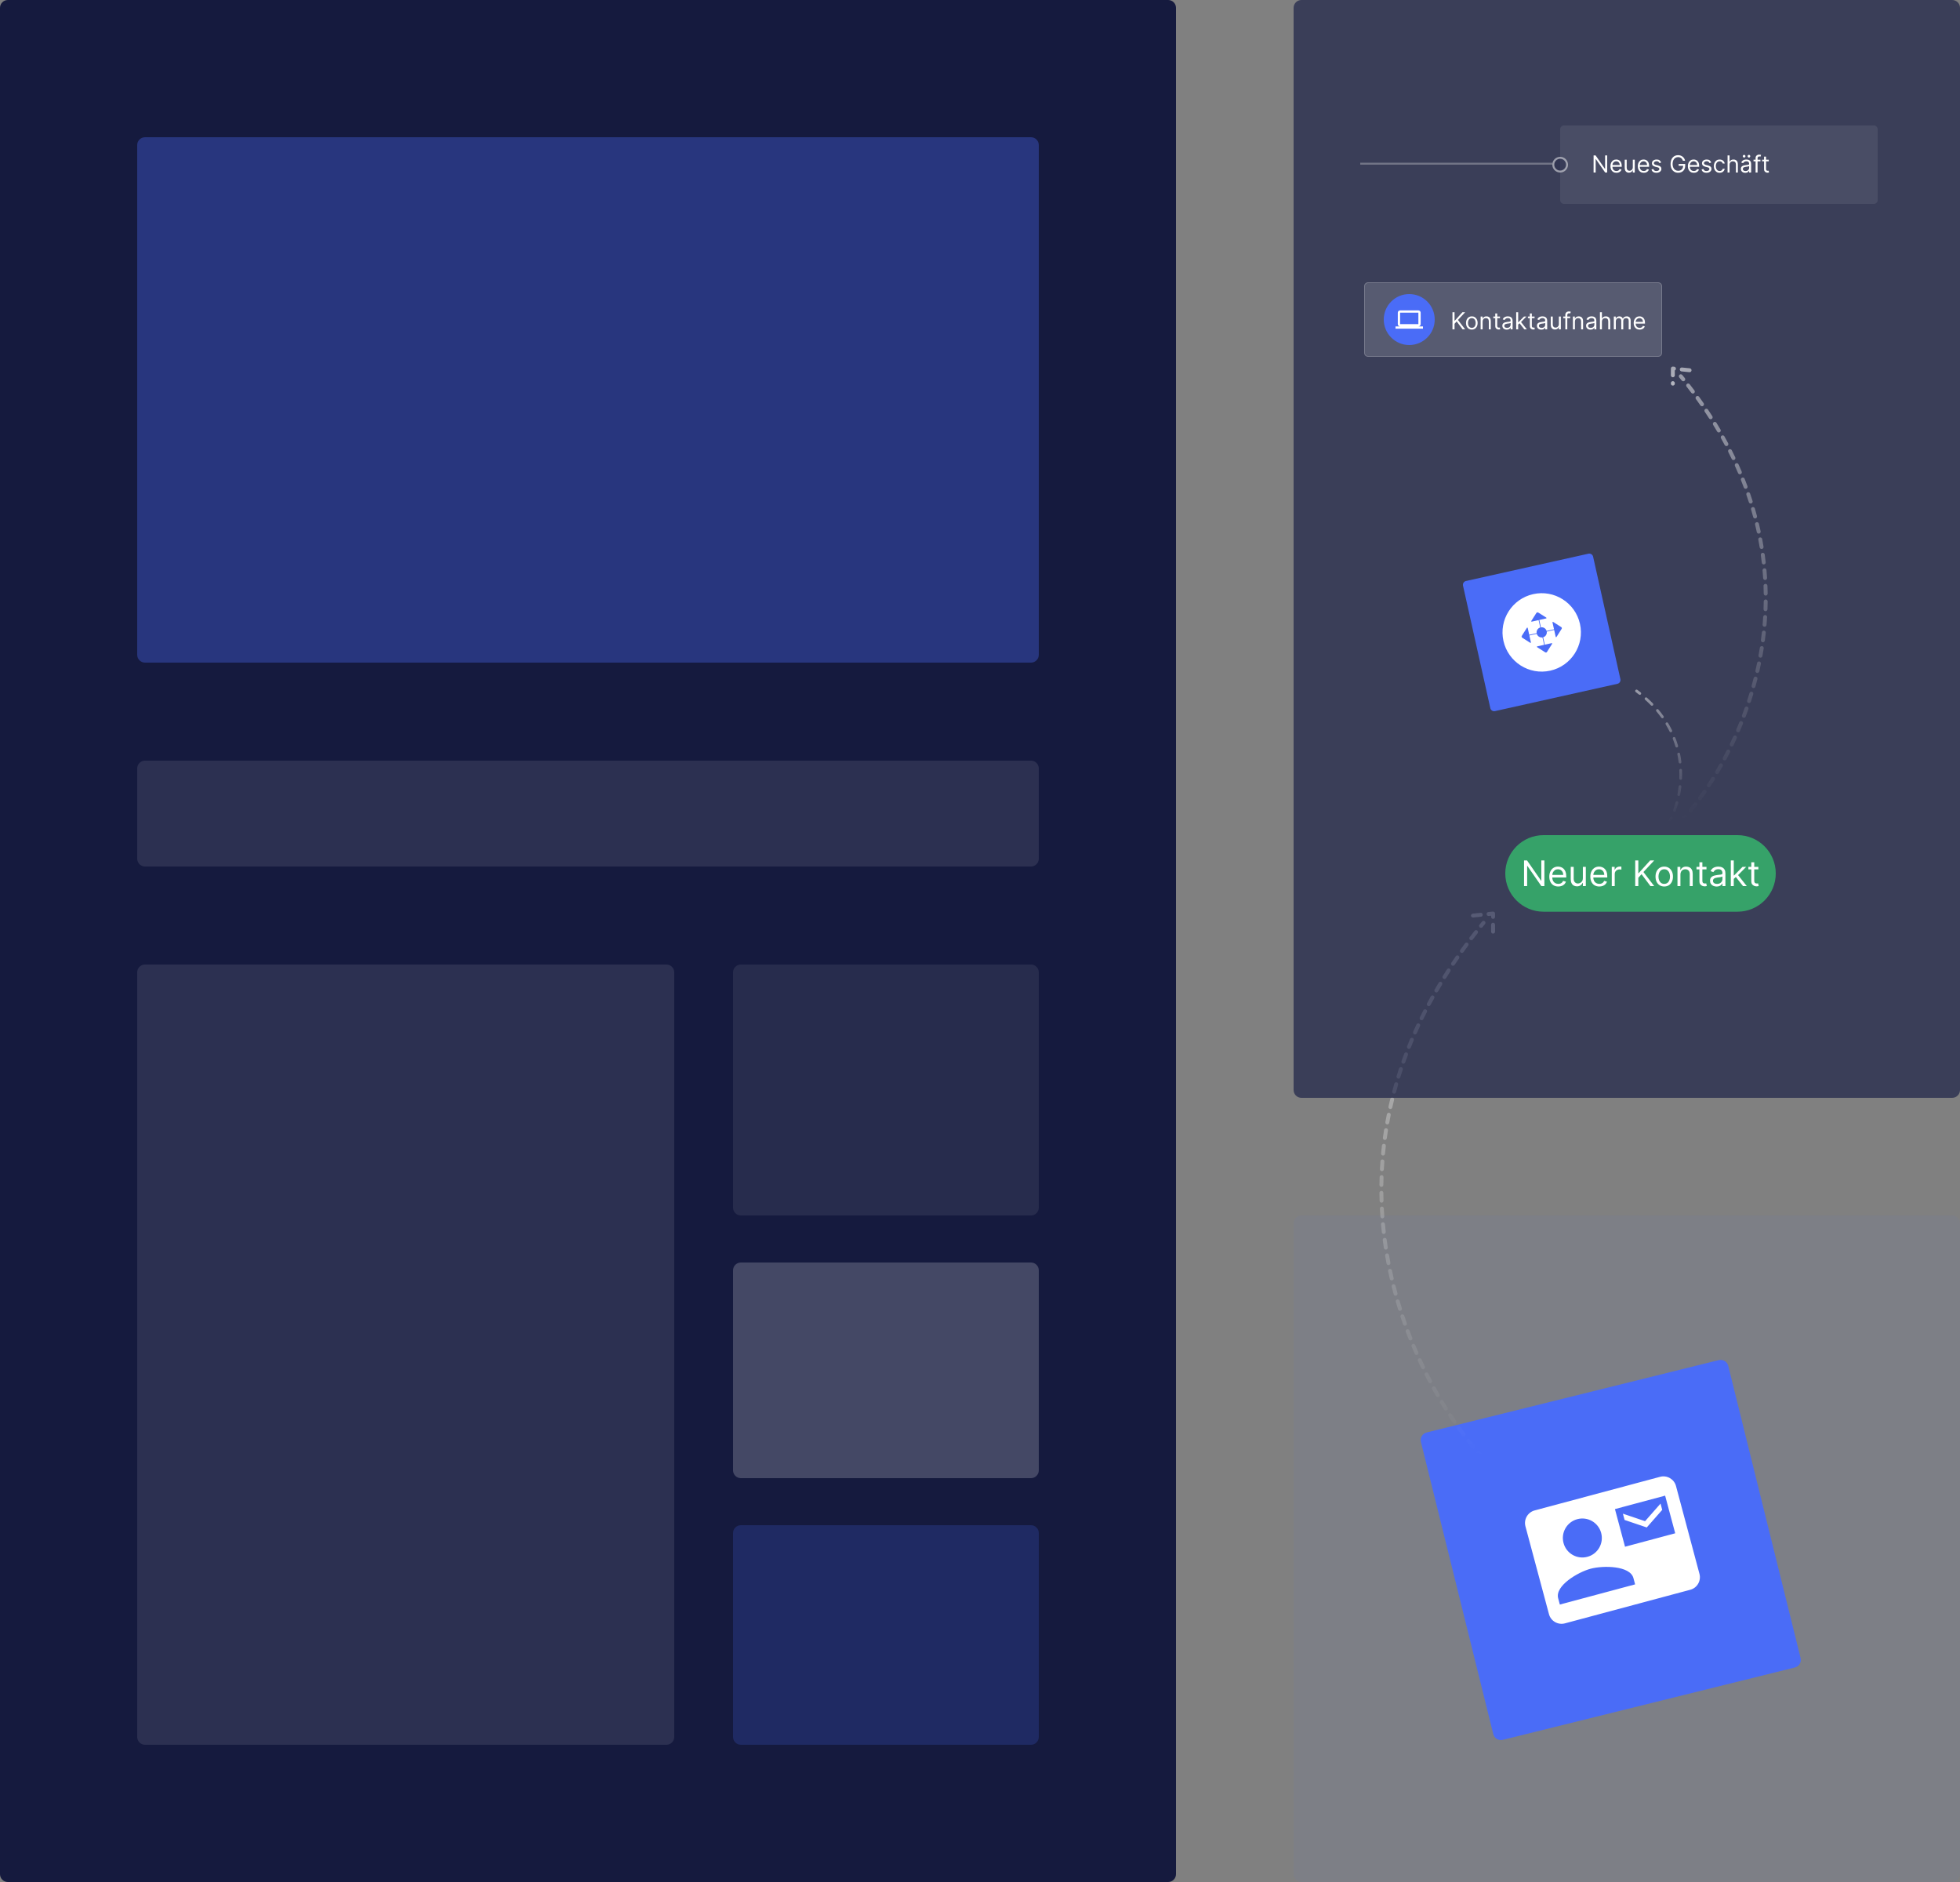 <svg width="500" height="480" viewBox="0 0 500 480" fill="none" xmlns="http://www.w3.org/2000/svg">
<rect x="0" y="0" width="500" height="480" fill="#808080" stroke="none"/>
<g clip-path="url(#clip0_452_1492)">
<path opacity="0.05" d="M498 310H332C330.895 310 330 310.895 330 312V478C330 479.105 330.895 480 332 480H498C499.105 480 500 479.105 500 478V312C500 310.895 499.105 310 498 310Z" fill="#4A6CF7"/>
<path d="M438.454 346.892L363.941 365.35C362.869 365.616 362.215 366.7 362.481 367.772L380.939 442.285C381.204 443.358 382.289 444.011 383.361 443.746L457.874 425.288C458.946 425.022 459.6 423.938 459.334 422.866L440.877 348.353C440.611 347.281 439.527 346.627 438.454 346.892Z" fill="#4A6CF7"/>
<path d="M424.034 385.088L423.605 383.487L419.662 387.974L414.004 386.06L414.433 387.66L420.091 389.574L424.034 385.088ZM423.49 376.658L391.487 385.233C389.726 385.705 388.672 387.531 389.144 389.291L395.147 411.694C395.618 413.454 397.444 414.508 399.205 414.037L431.208 405.461C432.968 404.99 434.007 403.168 433.535 401.408L427.548 379.001C427.077 377.241 425.251 376.186 423.49 376.658ZM402.374 387.461C405.03 386.75 407.749 388.319 408.461 390.976C409.173 393.632 407.603 396.351 404.947 397.062C402.29 397.774 399.572 396.204 398.86 393.548C398.148 390.892 399.718 388.173 402.374 387.461ZM417.12 404.091L397.918 409.236L397.489 407.636C396.632 404.436 402.561 400.96 405.761 400.103C408.962 399.245 415.834 399.29 416.692 402.491L417.12 404.091ZM427.349 391.06L414.548 394.49L411.975 384.889L424.777 381.459L427.349 391.06Z" fill="white"/>
<path d="M298 0H2C0.895 0 0 0.895 0 2V478C0 479.105 0.895 480 2 480H298C299.105 480 300 479.105 300 478V2C300 0.895 299.105 0 298 0Z" fill="#151A3E"/>
<path opacity="0.35" d="M263 35H37C35.895 35 35 35.895 35 37V167C35 168.105 35.895 169 37 169H263C264.105 169 265 168.105 265 167V37C265 35.895 264.105 35 263 35Z" fill="#4A6CF7"/>
<path opacity="0.1" d="M263 194H37C35.895 194 35 194.895 35 196V219C35 220.105 35.895 221 37 221H263C264.105 221 265 220.105 265 219V196C265 194.895 264.105 194 263 194Z" fill="white"/>
<path opacity="0.1" d="M170 246H37C35.895 246 35 246.895 35 248V443C35 444.105 35.895 445 37 445H170C171.105 445 172 444.105 172 443V248C172 246.895 171.105 246 170 246Z" fill="white"/>
<path opacity="0.08" d="M263 246H189C187.895 246 187 246.895 187 248V308C187 309.105 187.895 310 189 310H263C264.105 310 265 309.105 265 308V248C265 246.895 264.105 246 263 246Z" fill="white"/>
<path opacity="0.2" d="M263 322H189C187.895 322 187 322.895 187 324V375C187 376.105 187.895 377 189 377H263C264.105 377 265 376.105 265 375V324C265 322.895 264.105 322 263 322Z" fill="white"/>
<path opacity="0.2" d="M263 389H189C187.895 389 187 389.895 187 391V443C187 444.105 187.895 445 189 445H263C264.105 445 265 444.105 265 443V391C265 389.895 264.105 389 263 389Z" fill="#4A6CF7"/>
<path d="M377.423 371.629C377.607 371.835 377.923 371.852 378.129 371.667C378.334 371.483 378.351 371.167 378.167 370.961L377.423 371.629ZM378.835 235.674C379.01 235.46 378.979 235.145 378.766 234.97C378.552 234.795 378.237 234.826 378.062 235.039L378.835 235.674ZM377.416 235.832C377.242 236.047 377.275 236.362 377.49 236.535C377.705 236.709 378.02 236.676 378.193 236.461L377.416 235.832ZM376.938 238.036C377.109 237.818 377.071 237.504 376.854 237.333C376.636 237.163 376.322 237.201 376.152 237.418L376.938 238.036ZM374.924 239.004C374.757 239.223 374.799 239.537 375.019 239.704C375.239 239.872 375.552 239.829 375.72 239.61L374.924 239.004ZM374.533 241.19C374.697 240.968 374.65 240.655 374.428 240.491C374.206 240.327 373.893 240.374 373.729 240.596L374.533 241.19ZM372.531 242.242C372.37 242.467 372.422 242.779 372.647 242.94C372.871 243.101 373.184 243.049 373.344 242.824L372.531 242.242ZM372.194 244.458C372.352 244.231 372.295 243.919 372.068 243.762C371.841 243.605 371.529 243.661 371.372 243.888L372.194 244.458ZM370.252 245.533C370.098 245.763 370.16 246.073 370.389 246.227C370.618 246.381 370.929 246.319 371.083 246.09L370.252 245.533ZM369.976 247.772C370.125 247.54 370.059 247.231 369.827 247.081C369.595 246.931 369.286 246.997 369.136 247.229L369.976 247.772ZM368.054 248.933C367.908 249.167 367.979 249.476 368.214 249.622C368.448 249.768 368.757 249.696 368.903 249.462L368.054 248.933ZM367.869 251.15C368.012 250.913 367.935 250.606 367.698 250.464C367.462 250.322 367.154 250.398 367.012 250.635L367.869 251.15ZM365.985 252.378C365.847 252.617 365.929 252.923 366.168 253.061C366.407 253.199 366.713 253.117 366.851 252.878L365.985 252.378ZM365.864 254.621C365.998 254.38 365.911 254.075 365.67 253.941C365.428 253.807 365.124 253.894 364.99 254.136L365.864 254.621ZM364.036 255.892C363.906 256.136 363.998 256.438 364.242 256.568C364.486 256.698 364.788 256.605 364.918 256.362L364.036 255.892ZM363.993 258.138C364.118 257.892 364.021 257.591 363.775 257.465C363.528 257.34 363.227 257.438 363.102 257.684L363.993 258.138ZM362.201 259.492C362.08 259.741 362.183 260.04 362.432 260.161C362.68 260.282 362.979 260.178 363.1 259.93L362.201 259.492ZM362.249 261.719C362.366 261.468 362.257 261.171 362.006 261.055C361.756 260.938 361.459 261.047 361.342 261.298L362.249 261.719ZM360.507 263.14C360.396 263.393 360.51 263.688 360.763 263.8C361.015 263.911 361.31 263.797 361.422 263.544L360.507 263.14ZM360.631 265.381C360.738 265.126 360.618 264.833 360.363 264.726C360.109 264.619 359.816 264.739 359.709 264.994L360.631 265.381ZM358.953 266.843C358.851 267.1 358.977 267.391 359.233 267.493C359.49 267.595 359.781 267.469 359.883 267.213L358.953 266.843ZM359.159 269.086C359.256 268.828 359.125 268.54 358.866 268.443C358.608 268.346 358.32 268.477 358.223 268.735L359.159 269.086ZM357.534 270.629C357.442 270.889 357.578 271.175 357.839 271.266C358.099 271.358 358.385 271.222 358.477 270.961L357.534 270.629ZM357.836 272.836C357.922 272.574 357.78 272.291 357.518 272.204C357.256 272.117 356.973 272.26 356.886 272.522L357.836 272.836ZM356.268 274.455C356.186 274.718 356.334 274.998 356.598 275.08C356.862 275.161 357.142 275.014 357.223 274.75L356.268 274.455ZM356.655 276.657C356.731 276.391 356.578 276.114 356.312 276.038C356.047 275.962 355.77 276.116 355.694 276.381L356.655 276.657ZM355.158 278.32C355.088 278.587 355.247 278.861 355.513 278.931C355.78 279.002 356.054 278.843 356.125 278.576L355.158 278.32ZM355.631 280.517C355.697 280.248 355.532 279.978 355.264 279.913C354.995 279.847 354.725 280.012 354.66 280.28L355.631 280.517ZM354.205 282.232C354.145 282.502 354.315 282.769 354.585 282.829C354.855 282.889 355.122 282.719 355.181 282.449L354.205 282.232ZM354.768 284.408C354.822 284.137 354.646 283.874 354.376 283.819C354.105 283.765 353.841 283.941 353.787 284.211L354.768 284.408ZM353.412 286.191C353.363 286.463 353.544 286.723 353.816 286.772C354.087 286.82 354.347 286.64 354.396 286.368L353.412 286.191ZM354.066 288.327C354.109 288.054 353.923 287.798 353.65 287.755C353.377 287.712 353.121 287.898 353.078 288.171L354.066 288.327ZM352.783 290.174C352.746 290.447 352.938 290.699 353.211 290.737C353.485 290.774 353.737 290.583 353.774 290.309L352.783 290.174ZM353.526 292.281C353.558 292.006 353.361 291.758 353.087 291.727C352.812 291.695 352.564 291.892 352.533 292.166L353.526 292.281ZM352.322 294.174C352.296 294.449 352.498 294.693 352.773 294.719C353.048 294.745 353.292 294.543 353.317 294.268L352.322 294.174ZM353.151 296.257C353.171 295.981 352.964 295.742 352.689 295.722C352.413 295.701 352.174 295.908 352.153 296.184L353.151 296.257ZM352.027 298.188C352.013 298.464 352.224 298.699 352.5 298.714C352.776 298.728 353.011 298.517 353.026 298.241L352.027 298.188ZM352.941 300.241C352.95 299.965 352.733 299.734 352.457 299.725C352.181 299.717 351.95 299.933 351.942 300.209L352.941 300.241ZM351.899 302.217C351.895 302.493 352.117 302.719 352.393 302.722C352.669 302.725 352.895 302.504 352.898 302.228L351.899 302.217ZM352.897 304.228C352.894 303.952 352.668 303.73 352.392 303.733C352.116 303.736 351.894 303.962 351.897 304.238L352.897 304.228ZM351.936 306.251C351.945 306.527 352.175 306.744 352.451 306.736C352.727 306.728 352.944 306.497 352.936 306.221L351.936 306.251ZM353.016 308.212C353.002 307.937 352.767 307.724 352.491 307.738C352.216 307.752 352.003 307.987 352.017 308.263L353.016 308.212ZM352.139 310.278C352.158 310.553 352.398 310.761 352.673 310.741C352.948 310.722 353.156 310.483 353.137 310.207L352.139 310.278ZM353.297 312.188C353.272 311.913 353.028 311.71 352.753 311.735C352.478 311.76 352.276 312.003 352.301 312.278L353.297 312.188ZM352.504 314.291C352.535 314.566 352.782 314.764 353.056 314.733C353.331 314.702 353.528 314.455 353.498 314.181L352.504 314.291ZM353.737 316.155C353.701 315.881 353.45 315.689 353.177 315.725C352.903 315.76 352.71 316.012 352.746 316.285L353.737 316.155ZM353.029 318.286C353.07 318.559 353.325 318.746 353.598 318.705C353.871 318.664 354.059 318.409 354.018 318.136L353.029 318.286ZM354.335 320.103C354.289 319.831 354.03 319.648 353.758 319.695C353.486 319.742 353.303 320 353.35 320.272L354.335 320.103ZM353.71 322.255C353.762 322.526 354.024 322.704 354.295 322.652C354.566 322.6 354.744 322.338 354.692 322.067L353.71 322.255ZM355.087 324.024C355.03 323.754 354.764 323.581 354.494 323.639C354.224 323.696 354.052 323.961 354.109 324.231L355.087 324.024ZM354.544 326.194C354.607 326.463 354.875 326.631 355.144 326.569C355.413 326.506 355.581 326.238 355.518 325.969L354.544 326.194ZM355.989 327.913C355.921 327.645 355.649 327.483 355.382 327.55C355.114 327.618 354.952 327.889 355.019 328.157L355.989 327.913ZM355.528 330.098C355.6 330.365 355.875 330.522 356.141 330.45C356.408 330.377 356.565 330.102 356.493 329.836L355.528 330.098ZM357.037 331.764C356.959 331.499 356.682 331.347 356.417 331.425C356.152 331.502 356 331.78 356.077 332.045L357.037 331.764ZM356.657 333.964C356.74 334.227 357.02 334.374 357.284 334.292C357.547 334.209 357.694 333.929 357.612 333.665L356.657 333.964ZM358.228 335.574C358.141 335.312 357.858 335.171 357.596 335.258C357.334 335.345 357.192 335.628 357.279 335.89L358.228 335.574ZM357.93 337.788C358.023 338.048 358.308 338.184 358.569 338.092C358.829 338 358.965 337.715 358.873 337.454L357.93 337.788ZM359.559 339.338C359.462 339.079 359.174 338.948 358.915 339.045C358.656 339.142 358.525 339.43 358.622 339.688L359.559 339.338ZM359.343 341.561C359.444 341.818 359.734 341.944 359.991 341.843C360.248 341.741 360.374 341.451 360.273 341.194L359.343 341.561ZM361.026 343.051C360.92 342.796 360.627 342.675 360.372 342.781C360.117 342.887 359.996 343.18 360.103 343.435L361.026 343.051ZM360.89 345.28C361.001 345.533 361.296 345.649 361.549 345.538C361.802 345.427 361.917 345.132 361.807 344.879L360.89 345.28ZM362.627 346.708C362.511 346.457 362.214 346.347 361.963 346.462C361.713 346.578 361.603 346.875 361.718 347.126L362.627 346.708ZM362.571 348.94C362.691 349.189 362.99 349.293 363.239 349.174C363.488 349.054 363.592 348.755 363.472 348.506L362.571 348.94ZM364.359 350.305C364.235 350.059 363.934 349.96 363.687 350.084C363.441 350.208 363.342 350.509 363.466 350.756L364.359 350.305ZM364.383 352.535C364.512 352.779 364.814 352.873 365.059 352.744C365.303 352.615 365.397 352.313 365.268 352.069L364.383 352.535ZM366.221 353.837C366.088 353.595 365.784 353.507 365.542 353.641C365.3 353.774 365.212 354.078 365.345 354.32L366.221 353.837ZM366.328 356.064C366.465 356.304 366.771 356.386 367.01 356.248C367.25 356.111 367.332 355.805 367.194 355.566L366.328 356.064ZM368.212 357.296C368.07 357.06 367.763 356.983 367.526 357.125C367.289 357.268 367.213 357.575 367.355 357.811L368.212 357.296ZM368.406 359.524C368.553 359.758 368.862 359.828 369.096 359.681C369.33 359.535 369.4 359.226 369.254 358.992L368.406 359.524ZM370.332 360.674C370.18 360.443 369.87 360.378 369.639 360.53C369.408 360.681 369.344 360.991 369.495 361.222L370.332 360.674ZM370.619 362.9C370.775 363.128 371.086 363.186 371.314 363.03C371.542 362.874 371.6 362.563 371.444 362.335L370.619 362.9ZM372.579 363.957C372.418 363.732 372.106 363.68 371.882 363.841C371.657 364.002 371.605 364.314 371.766 364.539L372.579 363.957ZM372.967 366.179C373.132 366.4 373.446 366.445 373.667 366.279C373.888 366.113 373.933 365.8 373.767 365.579L372.967 366.179ZM374.979 367.158C374.808 366.941 374.494 366.903 374.277 367.074C374.06 367.245 374.022 367.559 374.193 367.776L374.979 367.158ZM375.452 369.339C375.628 369.551 375.943 369.581 376.156 369.405C376.368 369.23 376.398 368.914 376.223 368.702L375.452 369.339ZM377.521 370.232C377.34 370.023 377.024 370.002 376.816 370.183C376.608 370.365 376.586 370.681 376.768 370.889L377.521 370.232ZM378.062 235.039C377.845 235.304 377.63 235.568 377.416 235.832L378.193 236.461C378.406 236.199 378.619 235.936 378.835 235.674L378.062 235.039ZM376.152 237.418C375.736 237.946 375.327 238.475 374.924 239.004L375.72 239.61C376.12 239.085 376.526 238.56 376.938 238.036L376.152 237.418ZM373.729 240.596C373.323 241.145 372.924 241.694 372.531 242.242L373.344 242.824C373.734 242.28 374.13 241.735 374.533 241.19L373.729 240.596ZM371.372 243.888C370.992 244.437 370.619 244.985 370.252 245.533L371.083 246.09C371.447 245.546 371.817 245.002 372.194 244.458L371.372 243.888ZM369.136 247.229C368.768 247.797 368.408 248.365 368.054 248.933L368.903 249.462C369.254 248.899 369.611 248.336 369.976 247.772L369.136 247.229ZM367.012 250.635C366.663 251.216 366.321 251.797 365.985 252.378L366.851 252.878C367.184 252.302 367.523 251.726 367.869 251.15L367.012 250.635ZM364.99 254.136C364.665 254.722 364.347 255.307 364.036 255.892L364.918 256.362C365.227 255.782 365.542 255.202 365.864 254.621L364.99 254.136ZM363.102 257.684C362.795 258.287 362.494 258.89 362.201 259.492L363.1 259.93C363.391 259.333 363.688 258.736 363.993 258.138L363.102 257.684ZM361.342 261.298C361.057 261.912 360.778 262.527 360.507 263.14L361.422 263.544C361.691 262.937 361.966 262.328 362.249 261.719L361.342 261.298ZM359.709 264.994C359.45 265.611 359.198 266.228 358.953 266.843L359.883 267.213C360.125 266.603 360.374 265.992 360.631 265.381L359.709 264.994ZM358.223 268.735C357.986 269.367 357.756 269.998 357.534 270.629L358.477 270.961C358.697 270.337 358.924 269.712 359.159 269.086L358.223 268.735ZM356.886 272.522C356.673 273.167 356.467 273.811 356.268 274.455L357.223 274.75C357.42 274.113 357.624 273.475 357.836 272.836L356.886 272.522ZM355.694 276.381C355.508 277.028 355.33 277.675 355.158 278.32L356.125 278.576C356.294 277.938 356.471 277.298 356.655 276.657L355.694 276.381ZM354.66 280.28C354.501 280.932 354.349 281.583 354.205 282.232L355.181 282.449C355.324 281.806 355.474 281.162 355.631 280.517L354.66 280.28ZM353.787 284.211C353.655 284.873 353.529 285.533 353.412 286.191L354.396 286.368C354.513 285.716 354.636 285.063 354.768 284.408L353.787 284.211ZM353.078 288.171C352.973 288.84 352.874 289.508 352.783 290.174L353.774 290.309C353.864 289.65 353.961 288.989 354.066 288.327L353.078 288.171ZM352.533 292.166C352.455 292.837 352.385 293.507 352.322 294.174L353.317 294.268C353.38 293.608 353.449 292.945 353.526 292.281L352.533 292.166ZM352.153 296.184C352.104 296.854 352.062 297.522 352.027 298.188L353.026 298.241C353.06 297.582 353.102 296.92 353.151 296.257L352.153 296.184ZM351.942 300.209C351.92 300.881 351.906 301.55 351.899 302.217L352.898 302.228C352.906 301.568 352.92 300.906 352.941 300.241L351.942 300.209ZM351.897 304.238C351.903 304.911 351.916 305.583 351.936 306.251L352.936 306.221C352.916 305.559 352.903 304.895 352.897 304.228L351.897 304.238ZM352.017 308.263C352.051 308.937 352.092 309.609 352.139 310.278L353.137 310.207C353.09 309.545 353.049 308.88 353.016 308.212L352.017 308.263ZM352.301 312.278C352.362 312.952 352.43 313.623 352.504 314.291L353.498 314.181C353.424 313.519 353.357 312.855 353.297 312.188L352.301 312.278ZM352.746 316.285C352.834 316.956 352.928 317.622 353.029 318.286L354.018 318.136C353.918 317.479 353.825 316.819 353.737 316.155L352.746 316.285ZM353.35 320.272C353.464 320.937 353.584 321.598 353.71 322.255L354.692 322.067C354.567 321.416 354.448 320.761 354.335 320.103L353.35 320.272ZM354.109 324.231C354.248 324.89 354.393 325.544 354.544 326.194L355.518 325.969C355.369 325.324 355.225 324.676 355.087 324.024L354.109 324.231ZM355.019 328.157C355.183 328.809 355.353 329.456 355.528 330.098L356.493 329.836C356.319 329.199 356.151 328.558 355.989 327.913L355.019 328.157ZM356.077 332.045C356.265 332.689 356.459 333.329 356.657 333.964L357.612 333.665C357.415 333.036 357.223 332.403 357.037 331.764L356.077 332.045ZM357.279 335.89C357.492 336.528 357.709 337.16 357.93 337.788L358.873 337.454C358.654 336.833 358.438 336.206 358.228 335.574L357.279 335.89ZM358.622 339.688C358.858 340.318 359.098 340.943 359.343 341.561L360.273 341.194C360.03 340.581 359.792 339.962 359.559 339.338L358.622 339.688ZM360.103 343.435C360.361 344.056 360.624 344.671 360.89 345.28L361.807 344.879C361.542 344.276 361.282 343.666 361.026 343.051L360.103 343.435ZM361.718 347.126C361.999 347.737 362.283 348.342 362.571 348.94L363.472 348.506C363.187 347.914 362.905 347.314 362.627 346.708L361.718 347.126ZM363.466 350.756C363.769 351.356 364.075 351.949 364.383 352.535L365.268 352.069C364.962 351.488 364.659 350.901 364.359 350.305L363.466 350.756ZM365.345 354.32C365.67 354.91 365.998 355.491 366.328 356.064L367.194 355.566C366.868 354.998 366.543 354.422 366.221 353.837L365.345 354.32ZM367.355 357.811C367.704 358.392 368.054 358.962 368.406 359.524L369.254 358.992C368.905 358.436 368.558 357.871 368.212 357.296L367.355 357.811ZM369.495 361.222C369.869 361.792 370.244 362.352 370.619 362.9L371.444 362.335C371.073 361.792 370.702 361.238 370.332 360.674L369.495 361.222ZM371.766 364.539C372.166 365.098 372.567 365.645 372.967 366.179L373.767 365.579C373.372 365.051 372.975 364.511 372.579 363.957L371.766 364.539ZM374.193 367.776C374.614 368.312 375.034 368.833 375.452 369.339L376.223 368.702C375.81 368.202 375.395 367.688 374.979 367.158L374.193 367.776ZM376.768 370.889C376.987 371.14 377.205 371.387 377.423 371.629L378.167 370.961C377.953 370.723 377.737 370.479 377.521 370.232L376.768 370.889Z" fill="url(#paint0_linear_452_1492)"/>
<path d="M375.753 233.513L380.883 233V237.617" stroke="url(#paint1_linear_452_1492)" stroke-linecap="round" stroke-linejoin="round" stroke-dasharray="2 2"/>
<path d="M498 0H332C330.895 0 330 0.895 330 2V278C330 279.105 330.895 280 332 280H498C499.105 280 500 279.105 500 278V2C500 0.895 499.105 0 498 0Z" fill="#0C133E" fill-opacity="0.6"/>
<path d="M443.236 213H393.764C388.372 213 384 217.372 384 222.764C384 228.157 388.372 232.528 393.764 232.528H443.236C448.628 232.528 453 228.157 453 222.764C453 217.372 448.628 213 443.236 213Z" fill="#36A269"/>
<path d="M429.686 209.334C429.501 209.539 429.185 209.557 428.98 209.372C428.774 209.188 428.757 208.872 428.941 208.666L429.686 209.334ZM428.383 96.277C428.208 96.063 428.239 95.748 428.453 95.573C428.666 95.398 428.981 95.429 429.156 95.642L428.383 96.277ZM429.797 96.43C429.971 96.644 429.937 96.959 429.722 97.133C429.507 97.306 429.192 97.272 429.019 97.058L429.797 96.43ZM430.257 98.619C430.087 98.401 430.126 98.087 430.344 97.917C430.562 97.748 430.876 97.787 431.046 98.005L430.257 98.619ZM432.25 99.579C432.416 99.8 432.372 100.114 432.151 100.28C431.93 100.446 431.617 100.401 431.451 100.18L432.25 99.579ZM432.631 101.781C432.469 101.557 432.519 101.244 432.743 101.082C432.967 100.921 433.279 100.971 433.441 101.195L432.631 101.781ZM434.601 102.83C434.758 103.056 434.702 103.368 434.476 103.525C434.249 103.683 433.937 103.627 433.78 103.401L434.601 102.83ZM434.884 105.019C434.73 104.79 434.792 104.479 435.021 104.326C435.251 104.172 435.562 104.234 435.715 104.464L434.884 105.019ZM436.82 106.153C436.969 106.385 436.901 106.694 436.669 106.843C436.436 106.992 436.127 106.925 435.978 106.692L436.82 106.153ZM437.028 108.367C436.884 108.132 436.958 107.824 437.193 107.68C437.428 107.535 437.736 107.609 437.881 107.844L437.028 108.367ZM438.904 109.552C439.044 109.79 438.964 110.096 438.726 110.236C438.487 110.376 438.181 110.296 438.041 110.057L438.904 109.552ZM439.031 111.786C438.896 111.545 438.982 111.241 439.223 111.106C439.465 110.971 439.769 111.058 439.904 111.299L439.031 111.786ZM440.854 113.043C440.984 113.287 440.891 113.59 440.648 113.719C440.404 113.849 440.101 113.756 439.971 113.513L440.854 113.043ZM440.886 115.278C440.762 115.032 440.861 114.731 441.107 114.607C441.354 114.482 441.654 114.581 441.779 114.828L440.886 115.278ZM442.66 116.623C442.779 116.873 442.674 117.171 442.424 117.29C442.175 117.409 441.877 117.303 441.758 117.054L442.66 116.623ZM442.587 118.842C442.474 118.59 442.586 118.294 442.838 118.18C443.089 118.067 443.386 118.179 443.499 118.431L442.587 118.842ZM444.305 120.274C444.413 120.528 444.294 120.821 444.04 120.929C443.785 121.037 443.492 120.918 443.384 120.664L444.305 120.274ZM444.13 122.481C444.028 122.224 444.153 121.934 444.41 121.832C444.667 121.73 444.957 121.855 445.059 122.112L444.13 122.481ZM445.781 123.992C445.877 124.25 445.745 124.538 445.486 124.634C445.228 124.73 444.94 124.598 444.844 124.339L445.781 123.992ZM445.508 126.197C445.418 125.936 445.557 125.651 445.818 125.561C446.079 125.471 446.364 125.61 446.453 125.871L445.508 126.197ZM447.083 127.773C447.167 128.036 447.022 128.317 446.759 128.401C446.495 128.485 446.214 128.339 446.13 128.076L447.083 127.773ZM446.708 129.969C446.631 129.704 446.783 129.426 447.048 129.349C447.313 129.271 447.59 129.424 447.668 129.689L446.708 129.969ZM448.204 131.612C448.275 131.878 448.116 132.152 447.85 132.223C447.583 132.294 447.309 132.136 447.238 131.869L448.204 131.612ZM447.725 133.792C447.66 133.524 447.825 133.254 448.094 133.189C448.363 133.125 448.632 133.29 448.697 133.559L447.725 133.792ZM449.138 135.501C449.196 135.771 449.024 136.037 448.754 136.095C448.484 136.153 448.218 135.981 448.16 135.711L449.138 135.501ZM448.553 137.659C448.502 137.387 448.68 137.126 448.952 137.075C449.223 137.023 449.485 137.202 449.536 137.473L448.553 137.659ZM449.881 139.435C449.925 139.707 449.741 139.964 449.468 140.009C449.195 140.053 448.938 139.868 448.894 139.596L449.881 139.435ZM449.19 141.561C449.152 141.287 449.343 141.035 449.617 140.997C449.89 140.96 450.143 141.151 450.18 141.424L449.19 141.561ZM450.428 143.403C450.459 143.678 450.262 143.925 449.988 143.956C449.713 143.987 449.466 143.79 449.435 143.515L450.428 143.403ZM449.632 145.49C449.608 145.215 449.812 144.972 450.087 144.948C450.362 144.924 450.605 145.127 450.629 145.403L449.632 145.49ZM450.778 147.393C450.795 147.669 450.586 147.906 450.31 147.924C450.035 147.941 449.797 147.732 449.78 147.456L450.778 147.393ZM449.88 149.436C449.869 149.16 450.084 148.928 450.36 148.917C450.636 148.907 450.868 149.122 450.879 149.398L449.88 149.436ZM450.93 151.395C450.933 151.671 450.713 151.898 450.436 151.902C450.16 151.905 449.934 151.684 449.93 151.408L450.93 151.395ZM449.932 153.39C449.935 153.114 450.161 152.893 450.437 152.896C450.713 152.899 450.935 153.125 450.932 153.401L449.932 153.39ZM450.884 155.399C450.875 155.675 450.643 155.89 450.367 155.88C450.091 155.871 449.875 155.639 449.885 155.363L450.884 155.399ZM449.79 157.343C449.807 157.067 450.044 156.857 450.319 156.873C450.595 156.89 450.805 157.127 450.788 157.403L449.79 157.343ZM450.644 159.395C450.621 159.67 450.379 159.874 450.104 159.851C449.829 159.828 449.625 159.586 449.648 159.311L450.644 159.395ZM449.457 161.284C449.487 161.009 449.734 160.811 450.008 160.841C450.283 160.871 450.481 161.117 450.451 161.392L449.457 161.284ZM450.212 163.374C450.176 163.647 449.925 163.84 449.651 163.804C449.377 163.767 449.185 163.516 449.221 163.242L450.212 163.374ZM448.937 165.206C448.98 164.933 449.236 164.746 449.508 164.789C449.781 164.832 449.968 165.088 449.925 165.361L448.937 165.206ZM449.593 167.327C449.544 167.599 449.284 167.779 449.012 167.73C448.741 167.681 448.56 167.421 448.609 167.149L449.593 167.327ZM448.234 169.099C448.289 168.829 448.553 168.654 448.824 168.71C449.094 168.765 449.269 169.029 449.213 169.3L448.234 169.099ZM448.791 171.25C448.729 171.519 448.461 171.687 448.192 171.626C447.923 171.564 447.754 171.296 447.816 171.027L448.791 171.25ZM447.352 172.956C447.419 172.689 447.691 172.526 447.959 172.594C448.227 172.662 448.389 172.933 448.321 173.201L447.352 172.956ZM447.81 175.132C447.736 175.399 447.461 175.555 447.195 175.481C446.929 175.407 446.773 175.132 446.846 174.866L447.81 175.132ZM446.297 176.769C446.376 176.505 446.655 176.355 446.92 176.435C447.184 176.514 447.334 176.793 447.254 177.057L446.297 176.769ZM446.657 178.967C446.571 179.23 446.289 179.373 446.027 179.288C445.764 179.203 445.62 178.921 445.706 178.658L446.657 178.967ZM445.074 180.531C445.165 180.27 445.45 180.133 445.711 180.224C445.972 180.315 446.109 180.6 446.018 180.861L445.074 180.531ZM445.336 182.746C445.239 183.005 444.951 183.136 444.692 183.039C444.433 182.943 444.302 182.655 444.399 182.396L445.336 182.746ZM443.689 184.233C443.791 183.977 444.082 183.852 444.338 183.954C444.595 184.057 444.72 184.347 444.617 184.604L443.689 184.233ZM443.852 186.463C443.744 186.717 443.45 186.836 443.196 186.728C442.942 186.62 442.823 186.326 442.931 186.072L443.852 186.463ZM442.14 187.883C442.253 187.631 442.549 187.519 442.801 187.632C443.053 187.745 443.165 188.041 443.051 188.293L442.14 187.883ZM442.21 190.109C442.092 190.358 441.793 190.464 441.544 190.345C441.295 190.226 441.189 189.928 441.308 189.679L442.21 190.109ZM440.435 191.46C440.559 191.213 440.86 191.114 441.107 191.238C441.353 191.362 441.452 191.663 441.328 191.909L440.435 191.46ZM440.413 193.679C440.284 193.923 439.981 194.015 439.737 193.886C439.494 193.756 439.401 193.454 439.53 193.21L440.413 193.679ZM438.579 194.954C438.714 194.713 439.019 194.627 439.26 194.762C439.501 194.897 439.587 195.202 439.452 195.443L438.579 194.954ZM438.454 197.179C438.314 197.417 438.008 197.497 437.77 197.356C437.532 197.216 437.453 196.91 437.593 196.672L438.454 197.179ZM436.575 198.356C436.72 198.121 437.029 198.049 437.263 198.194C437.498 198.34 437.57 198.648 437.424 198.883L436.575 198.356ZM436.344 200.58C436.193 200.811 435.883 200.876 435.652 200.725C435.421 200.574 435.356 200.264 435.507 200.033L436.344 200.58ZM434.403 201.678C434.56 201.451 434.871 201.393 435.099 201.55C435.326 201.707 435.384 202.018 435.227 202.245L434.403 201.678ZM434.074 203.876C433.912 204.099 433.599 204.149 433.376 203.986C433.153 203.824 433.103 203.511 433.265 203.288L434.074 203.876ZM432.086 204.868C432.254 204.648 432.568 204.607 432.787 204.775C433.006 204.944 433.047 205.257 432.879 205.476L432.086 204.868ZM431.63 207.056C431.456 207.271 431.141 207.303 430.927 207.128C430.713 206.954 430.681 206.639 430.855 206.425L431.63 207.056ZM429.582 207.94C429.763 207.731 430.079 207.709 430.287 207.89C430.496 208.071 430.518 208.387 430.337 208.595L429.582 207.94ZM429.156 95.642C429.372 95.905 429.585 96.167 429.797 96.43L429.019 97.058C428.809 96.797 428.597 96.537 428.383 96.277L429.156 95.642ZM431.046 98.005C431.455 98.53 431.856 99.055 432.25 99.579L431.451 100.18C431.06 99.66 430.662 99.139 430.257 98.619L431.046 98.005ZM433.441 101.195C433.835 101.74 434.222 102.285 434.601 102.83L433.78 103.401C433.404 102.861 433.021 102.321 432.631 101.781L433.441 101.195ZM435.715 104.464C436.091 105.027 436.46 105.59 436.82 106.153L435.978 106.692C435.621 106.135 435.256 105.577 434.884 105.019L435.715 104.464ZM437.881 107.844C438.23 108.414 438.571 108.983 438.904 109.552L438.041 110.057C437.711 109.494 437.374 108.931 437.028 108.367L437.881 107.844ZM439.904 111.299C440.229 111.881 440.546 112.462 440.854 113.043L439.971 113.513C439.666 112.938 439.352 112.362 439.031 111.786L439.904 111.299ZM441.779 114.828C442.081 115.427 442.375 116.025 442.66 116.623L441.758 117.054C441.475 116.463 441.185 115.871 440.886 115.278L441.779 114.828ZM443.499 118.431C443.776 119.046 444.045 119.66 444.305 120.274L443.384 120.664C443.127 120.057 442.861 119.45 442.587 118.842L443.499 118.431ZM445.059 122.112C445.309 122.739 445.549 123.366 445.781 123.992L444.844 124.339C444.615 123.721 444.377 123.101 444.13 122.481L445.059 122.112ZM446.453 125.871C446.672 126.506 446.882 127.14 447.083 127.773L446.13 128.076C445.932 127.451 445.724 126.824 445.508 126.197L446.453 125.871ZM447.668 129.689C447.855 130.331 448.034 130.972 448.204 131.612L447.238 131.869C447.07 131.237 446.893 130.604 446.708 129.969L447.668 129.689ZM448.697 133.559C448.853 134.208 449 134.855 449.138 135.501L448.16 135.711C448.024 135.073 447.878 134.433 447.725 133.792L448.697 133.559ZM449.536 137.473C449.659 138.129 449.774 138.783 449.881 139.435L448.894 139.596C448.789 138.952 448.675 138.306 448.553 137.659L449.536 137.473ZM450.18 141.424C450.272 142.086 450.354 142.746 450.428 143.403L449.435 143.515C449.361 142.866 449.28 142.215 449.19 141.561L450.18 141.424ZM450.629 145.403C450.687 146.069 450.737 146.732 450.778 147.393L449.78 147.456C449.739 146.803 449.69 146.148 449.632 145.49L450.629 145.403ZM450.879 149.398C450.904 150.067 450.921 150.732 450.93 151.395L449.93 151.408C449.921 150.754 449.905 150.096 449.88 149.436L450.879 149.398ZM450.932 153.401C450.924 154.07 450.908 154.736 450.884 155.399L449.885 155.363C449.909 154.708 449.924 154.051 449.932 153.39L450.932 153.401ZM450.788 157.403C450.748 158.07 450.7 158.734 450.644 159.395L449.648 159.311C449.703 158.658 449.75 158.002 449.79 157.343L450.788 157.403ZM450.451 161.392C450.379 162.056 450.299 162.717 450.212 163.374L449.221 163.242C449.307 162.593 449.386 161.94 449.457 161.284L450.451 161.392ZM449.925 165.361C449.822 166.02 449.711 166.676 449.593 167.327L448.609 167.149C448.725 166.505 448.835 165.858 448.937 165.206L449.925 165.361ZM449.213 169.3C449.079 169.954 448.938 170.604 448.791 171.25L447.816 171.027C447.962 170.389 448.101 169.746 448.234 169.099L449.213 169.3ZM448.321 173.201C448.157 173.85 447.987 174.494 447.81 175.132L446.846 174.866C447.021 174.234 447.19 173.598 447.352 172.956L448.321 173.201ZM447.254 177.057C447.061 177.7 446.862 178.336 446.657 178.967L445.706 178.658C445.908 178.034 446.106 177.405 446.297 176.769L447.254 177.057ZM446.018 180.861C445.796 181.496 445.568 182.124 445.336 182.746L444.399 182.396C444.629 181.781 444.854 181.159 445.074 180.531L446.018 180.861ZM444.617 184.604C444.367 185.231 444.112 185.85 443.852 186.463L442.931 186.072C443.189 185.466 443.441 184.853 443.689 184.233L444.617 184.604ZM443.051 188.293C442.775 188.906 442.495 189.512 442.21 190.109L441.308 189.679C441.589 189.088 441.867 188.489 442.14 187.883L443.051 188.293ZM441.328 191.909C441.027 192.508 440.722 193.098 440.413 193.679L439.53 193.21C439.835 192.635 440.137 192.052 440.435 191.46L441.328 191.909ZM439.452 195.443C439.122 196.032 438.79 196.611 438.454 197.179L437.593 196.672C437.924 196.11 438.253 195.537 438.579 194.954L439.452 195.443ZM437.424 198.883C437.066 199.46 436.706 200.026 436.344 200.58L435.507 200.033C435.864 199.486 436.221 198.927 436.575 198.356L437.424 198.883ZM435.227 202.245C434.843 202.803 434.459 203.346 434.074 203.876L433.265 203.288C433.645 202.766 434.024 202.229 434.403 201.678L435.227 202.245ZM432.879 205.476C432.462 206.021 432.045 206.547 431.63 207.056L430.855 206.425C431.263 205.924 431.674 205.404 432.086 204.868L432.879 205.476ZM430.337 208.595C430.119 208.847 429.902 209.093 429.686 209.334L428.941 208.666C429.154 208.429 429.367 208.187 429.582 207.94L430.337 208.595Z" fill="url(#paint2_linear_452_1492)"/>
<path d="M431.011 94.427L426.746 94V97.839" stroke="url(#paint3_linear_452_1492)" stroke-linecap="round" stroke-linejoin="round" stroke-dasharray="2 2"/>
<path d="M426.229 209.716C426.138 209.887 425.926 209.951 425.755 209.861C425.585 209.77 425.52 209.558 425.61 209.387L426.229 209.716ZM417.279 176.509C417.124 176.393 417.092 176.174 417.207 176.019C417.323 175.864 417.542 175.832 417.697 175.947L417.279 176.509ZM418.538 176.593C418.689 176.713 418.715 176.934 418.595 177.085C418.475 177.237 418.255 177.262 418.103 177.142L418.538 176.593ZM419.676 178.469C419.532 178.34 419.521 178.119 419.65 177.975C419.779 177.831 420 177.819 420.144 177.949L419.676 178.469ZM421.663 179.409C421.798 179.548 421.795 179.77 421.656 179.904C421.517 180.039 421.296 180.036 421.161 179.897L421.663 179.409ZM422.543 181.426C422.418 181.278 422.438 181.057 422.586 180.933C422.734 180.809 422.955 180.828 423.079 180.976L422.543 181.426ZM424.37 182.64C424.483 182.797 424.446 183.015 424.289 183.128C424.132 183.24 423.913 183.204 423.801 183.047L424.37 182.64ZM424.931 184.768C424.832 184.602 424.885 184.387 425.051 184.288C425.217 184.188 425.432 184.242 425.531 184.408L424.931 184.768ZM426.54 186.259C426.625 186.433 426.554 186.643 426.381 186.728C426.207 186.813 425.997 186.742 425.912 186.568L426.54 186.259ZM426.74 188.451C426.67 188.271 426.759 188.068 426.939 187.998C427.119 187.928 427.322 188.017 427.393 188.197L426.74 188.451ZM428.075 190.196C428.13 190.382 428.024 190.576 427.838 190.631C427.653 190.685 427.458 190.579 427.404 190.394L428.075 190.196ZM427.899 192.385C427.861 192.196 427.983 192.011 428.172 191.972C428.361 191.933 428.546 192.056 428.585 192.245L427.899 192.385ZM428.923 194.332C428.945 194.524 428.808 194.698 428.617 194.721C428.425 194.744 428.25 194.607 428.227 194.415L428.923 194.332ZM428.389 196.465C428.381 196.272 428.532 196.109 428.725 196.102C428.918 196.094 429.081 196.245 429.088 196.438L428.389 196.465ZM429.087 198.549C429.079 198.742 428.917 198.893 428.724 198.885C428.53 198.878 428.38 198.715 428.388 198.522L429.087 198.549ZM428.229 200.573C428.251 200.381 428.424 200.243 428.616 200.266C428.808 200.288 428.946 200.461 428.924 200.653L428.229 200.573ZM428.603 202.739C428.567 202.929 428.384 203.053 428.194 203.017C428.004 202.981 427.88 202.797 427.916 202.607L428.603 202.739ZM427.453 204.612C427.503 204.426 427.696 204.315 427.882 204.366C428.069 204.417 428.179 204.609 428.128 204.795L427.453 204.612ZM427.498 206.807C427.433 206.989 427.233 207.084 427.051 207.019C426.869 206.954 426.774 206.754 426.839 206.572L427.498 206.807ZM426.062 208.476C426.144 208.3 426.352 208.224 426.527 208.305C426.702 208.387 426.779 208.595 426.698 208.77L426.062 208.476ZM417.697 175.947C417.984 176.161 418.264 176.376 418.538 176.593L418.103 177.142C417.835 176.929 417.56 176.718 417.279 176.509L417.697 175.947ZM420.144 177.949C420.679 178.429 421.185 178.917 421.663 179.409L421.161 179.897C420.694 179.416 420.199 178.939 419.676 178.469L420.144 177.949ZM423.079 180.976C423.54 181.526 423.97 182.08 424.37 182.64L423.801 183.047C423.411 182.503 422.992 181.962 422.543 181.426L423.079 180.976ZM425.531 184.408C425.9 185.022 426.236 185.64 426.54 186.259L425.912 186.568C425.616 185.966 425.29 185.366 424.931 184.768L425.531 184.408ZM427.393 188.197C427.653 188.864 427.879 189.531 428.075 190.196L427.404 190.394C427.213 189.748 426.993 189.099 426.74 188.451L427.393 188.197ZM428.585 192.245C428.729 192.946 428.84 193.643 428.923 194.332L428.227 194.415C428.147 193.744 428.039 193.067 427.899 192.385L428.585 192.245ZM429.088 196.438C429.116 197.154 429.114 197.858 429.087 198.549L428.388 198.522C428.414 197.848 428.416 197.162 428.389 196.465L429.088 196.438ZM428.924 200.653C428.841 201.369 428.733 202.066 428.603 202.739L427.916 202.607C428.042 201.95 428.148 201.271 428.229 200.573L428.924 200.653ZM428.128 204.795C427.937 205.502 427.724 206.175 427.498 206.807L426.839 206.572C427.059 205.956 427.266 205.301 427.453 204.612L428.128 204.795ZM426.698 208.77C426.543 209.103 426.386 209.419 426.229 209.716L425.61 209.387C425.762 209.102 425.913 208.798 426.062 208.476L426.698 208.77Z" fill="url(#paint4_linear_452_1492)"/>
<path d="M423 72H349C348.448 72 348 72.448 348 73V90C348 90.552 348.448 91 349 91H423C423.552 91 424 90.552 424 90V73C424 72.448 423.552 72 423 72Z" fill="white" fill-opacity="0.15"/>
<path d="M423 72.1H349C348.503 72.1 348.1 72.503 348.1 73V90C348.1 90.497 348.503 90.9 349 90.9H423C423.497 90.9 423.9 90.497 423.9 90V73C423.9 72.503 423.497 72.1 423 72.1Z" stroke="white" stroke-opacity="0.19" stroke-width="0.2"/>
<path d="M359.5 88C363.09 88 366 85.09 366 81.5C366 77.91 363.09 75 359.5 75C355.91 75 353 77.91 353 81.5C353 85.09 355.91 88 359.5 88Z" fill="#4A6CF7"/>
<path d="M357.167 79.75H361.833V82.666H357.167V79.75ZM361.833 83.25C361.988 83.25 362.136 83.188 362.246 83.079C362.355 82.97 362.417 82.821 362.417 82.666V79.75C362.417 79.426 362.154 79.166 361.833 79.166H357.167C356.843 79.166 356.583 79.426 356.583 79.75V82.666C356.583 82.821 356.645 82.97 356.754 83.079C356.864 83.188 357.012 83.25 357.167 83.25H356V83.833H363V83.25H361.833Z" fill="white"/>
<path d="M405.209 141.217L373.976 148.182C373.437 148.302 373.097 148.837 373.218 149.376L380.183 180.609C380.303 181.148 380.837 181.487 381.376 181.367L412.609 174.402C413.148 174.282 413.488 173.748 413.367 173.209L406.403 141.976C406.282 141.437 405.748 141.097 405.209 141.217Z" fill="#4A6CF7"/>
<path d="M395.47 171.053C400.86 169.851 404.255 164.507 403.053 159.116C401.851 153.726 396.507 150.331 391.116 151.533C385.726 152.735 382.331 158.079 383.533 163.469C384.735 168.86 390.079 172.255 395.47 171.053Z" fill="white"/>
<mask id="mask0_452_1492" style="mask-type:luminance" maskUnits="userSpaceOnUse" x="386" y="154" width="15" height="15">
<path d="M397.842 154.13L386.13 156.742L388.742 168.454L400.454 165.842L397.842 154.13Z" fill="white"/>
</mask>
<g mask="url(#mask0_452_1492)">
<path d="M398.281 159.94L396.256 158.654C396.106 158.558 396.015 158.621 396.054 158.796L396.433 160.496L394.539 160.919C394.355 160.293 393.738 159.901 393.094 160L392.675 158.119L394.375 157.74C394.55 157.701 394.569 157.593 394.418 157.497L392.393 156.21C392.242 156.115 392.043 156.159 391.948 156.309L390.661 158.335C390.565 158.485 390.629 158.576 390.803 158.537L392.504 158.158L392.923 160.037C392.298 160.222 391.905 160.838 392.005 161.483L390.111 161.905L389.732 160.206C389.693 160.031 389.584 160.012 389.489 160.163L388.202 162.188C388.106 162.338 388.151 162.538 388.301 162.633L390.326 163.92C390.477 164.015 390.567 163.952 390.528 163.778L390.149 162.076L392.04 161.654C392.225 162.279 392.842 162.672 393.486 162.572L393.908 164.464L392.208 164.843C392.034 164.882 392.015 164.991 392.165 165.086L394.191 166.373C394.341 166.468 394.54 166.424 394.636 166.274L395.923 164.248C396.018 164.098 395.955 164.007 395.78 164.046L394.082 164.425L393.661 162.536C394.286 162.351 394.678 161.735 394.579 161.091L396.471 160.669L396.85 162.369C396.889 162.544 396.997 162.563 397.093 162.412L398.38 160.387C398.476 160.236 398.432 160.036 398.281 159.94Z" fill="#4A6CF7"/>
</g>
<g opacity="0.08">
<path d="M478 32H399C398.448 32 398 32.448 398 33V51C398 51.552 398.448 52 399 52H478C478.552 52 479 51.552 479 51V33C479 32.448 478.552 32 478 32Z" fill="white"/>
<path d="M478 32.1H399C398.503 32.1 398.1 32.503 398.1 33V51C398.1 51.497 398.503 51.9 399 51.9H478C478.497 51.9 478.9 51.497 478.9 51V33C478.9 32.503 478.497 32.1 478 32.1Z" stroke="white" stroke-opacity="0.19" stroke-width="0.2"/>
</g>
<path opacity="0.5" d="M398 43.75C398.966 43.75 399.75 42.967 399.75 42C399.75 41.033 398.966 40.25 398 40.25C397.034 40.25 396.25 41.033 396.25 42C396.25 42.967 397.034 43.75 398 43.75Z" fill="#282C4D" stroke="white" stroke-width="0.5"/>
<path d="M347 41.75H396" stroke="url(#paint5_linear_452_1492)" stroke-width="0.5"/>
<path d="M393.976 219.455V226H393.209L389.642 220.861H389.578V226H388.786V219.455H389.553L393.132 224.607H393.196V219.455H393.976ZM397.518 226.102C397.045 226.102 396.637 225.998 396.294 225.789C395.953 225.578 395.69 225.284 395.505 224.907C395.321 224.528 395.23 224.087 395.23 223.584C395.23 223.081 395.321 222.638 395.505 222.254C395.69 221.869 395.948 221.568 396.278 221.353C396.61 221.136 396.998 221.027 397.441 221.027C397.697 221.027 397.95 221.07 398.199 221.155C398.448 221.24 398.675 221.379 398.88 221.57C399.084 221.76 399.247 222.011 399.369 222.325C399.49 222.638 399.551 223.023 399.551 223.482V223.801H395.767V223.149H398.784C398.784 222.872 398.728 222.625 398.618 222.408C398.509 222.19 398.353 222.019 398.151 221.893C397.951 221.767 397.714 221.705 397.441 221.705C397.141 221.705 396.881 221.779 396.662 221.928C396.444 222.075 396.277 222.267 396.16 222.504C396.043 222.74 395.984 222.994 395.984 223.264V223.699C395.984 224.07 396.048 224.384 396.176 224.642C396.306 224.897 396.486 225.092 396.716 225.227C396.946 225.359 397.213 225.425 397.518 225.425C397.716 225.425 397.895 225.397 398.055 225.342C398.217 225.284 398.357 225.199 398.474 225.086C398.591 224.971 398.681 224.828 398.745 224.658L399.474 224.862C399.397 225.109 399.268 225.327 399.087 225.514C398.906 225.7 398.683 225.844 398.416 225.949C398.15 226.051 397.85 226.102 397.518 226.102ZM403.792 223.993V221.091H404.546V226H403.792V225.169H403.741C403.626 225.418 403.447 225.63 403.204 225.805C402.961 225.978 402.654 226.064 402.283 226.064C401.977 226.064 401.704 225.997 401.465 225.863C401.227 225.726 401.039 225.522 400.903 225.249C400.766 224.974 400.698 224.628 400.698 224.21V221.091H401.452V224.159C401.452 224.517 401.553 224.803 401.753 225.016C401.955 225.229 402.213 225.335 402.526 225.335C402.714 225.335 402.904 225.287 403.098 225.191C403.294 225.096 403.458 224.949 403.591 224.75C403.725 224.552 403.792 224.3 403.792 223.993ZM407.986 226.102C407.513 226.102 407.105 225.998 406.762 225.789C406.421 225.578 406.158 225.284 405.972 224.907C405.789 224.528 405.698 224.087 405.698 223.584C405.698 223.081 405.789 222.638 405.972 222.254C406.158 221.869 406.416 221.568 406.746 221.353C407.078 221.136 407.466 221.027 407.909 221.027C408.165 221.027 408.417 221.07 408.667 221.155C408.916 221.24 409.143 221.379 409.347 221.57C409.552 221.76 409.715 222.011 409.836 222.325C409.958 222.638 410.019 223.023 410.019 223.482V223.801H406.234V223.149H409.252C409.252 222.872 409.196 222.625 409.085 222.408C408.977 222.19 408.821 222.019 408.619 221.893C408.418 221.767 408.182 221.705 407.909 221.705C407.609 221.705 407.349 221.779 407.129 221.928C406.912 222.075 406.745 222.267 406.628 222.504C406.51 222.74 406.452 222.994 406.452 223.264V223.699C406.452 224.07 406.516 224.384 406.644 224.642C406.774 224.897 406.954 225.092 407.184 225.227C407.414 225.359 407.681 225.425 407.986 225.425C408.184 225.425 408.363 225.397 408.523 225.342C408.685 225.284 408.824 225.199 408.941 225.086C409.059 224.971 409.149 224.828 409.213 224.658L409.942 224.862C409.865 225.109 409.736 225.327 409.555 225.514C409.374 225.7 409.15 225.844 408.884 225.949C408.618 226.051 408.318 226.102 407.986 226.102ZM411.166 226V221.091H411.895V221.832H411.946C412.035 221.589 412.197 221.392 412.432 221.241C412.666 221.09 412.93 221.014 413.224 221.014C413.28 221.014 413.349 221.015 413.432 221.017C413.515 221.02 413.578 221.023 413.62 221.027V221.794C413.595 221.788 413.536 221.778 413.445 221.765C413.355 221.75 413.26 221.743 413.16 221.743C412.922 221.743 412.709 221.793 412.521 221.893C412.336 221.991 412.189 222.127 412.08 222.302C411.973 222.475 411.92 222.672 411.92 222.893V226H411.166ZM417.148 226V219.455H417.941V222.702H418.017L420.958 219.455H421.993L419.245 222.408L421.993 226H421.034L418.759 222.957L417.941 223.878V226H417.148ZM424.551 226.102C424.108 226.102 423.719 225.997 423.384 225.786C423.052 225.575 422.792 225.28 422.604 224.901C422.419 224.521 422.326 224.078 422.326 223.571C422.326 223.06 422.419 222.613 422.604 222.232C422.792 221.85 423.052 221.554 423.384 221.343C423.719 221.132 424.108 221.027 424.551 221.027C424.994 221.027 425.382 221.132 425.714 221.343C426.049 221.554 426.309 221.85 426.494 222.232C426.682 222.613 426.775 223.06 426.775 223.571C426.775 224.078 426.682 224.521 426.494 224.901C426.309 225.28 426.049 225.575 425.714 225.786C425.382 225.997 424.994 226.102 424.551 226.102ZM424.551 225.425C424.888 225.425 425.165 225.338 425.382 225.166C425.599 224.993 425.76 224.766 425.864 224.485C425.969 224.204 426.021 223.899 426.021 223.571C426.021 223.243 425.969 222.937 425.864 222.654C425.76 222.37 425.599 222.141 425.382 221.967C425.165 221.792 424.888 221.705 424.551 221.705C424.214 221.705 423.937 221.792 423.72 221.967C423.503 222.141 423.342 222.37 423.237 222.654C423.133 222.937 423.081 223.243 423.081 223.571C423.081 223.899 423.133 224.204 423.237 224.485C423.342 224.766 423.503 224.993 423.72 225.166C423.937 225.338 424.214 225.425 424.551 225.425ZM428.681 223.047V226H427.927V221.091H428.655V221.858H428.719C428.834 221.609 429.009 221.408 429.243 221.257C429.478 221.104 429.78 221.027 430.151 221.027C430.483 221.027 430.774 221.095 431.024 221.232C431.273 221.366 431.467 221.57 431.605 221.845C431.744 222.118 431.813 222.463 431.813 222.881V226H431.059V222.932C431.059 222.546 430.959 222.246 430.758 222.031C430.558 221.813 430.283 221.705 429.934 221.705C429.693 221.705 429.478 221.757 429.288 221.861C429.101 221.966 428.953 222.118 428.844 222.318C428.735 222.518 428.681 222.761 428.681 223.047ZM435.326 221.091V221.73H432.782V221.091H435.326ZM433.524 219.915H434.278V224.594C434.278 224.807 434.309 224.967 434.371 225.073C434.435 225.178 434.516 225.248 434.614 225.284C434.714 225.318 434.819 225.335 434.93 225.335C435.013 225.335 435.081 225.331 435.134 225.322C435.188 225.312 435.23 225.303 435.262 225.297L435.416 225.974C435.365 225.994 435.293 226.013 435.202 226.032C435.11 226.053 434.994 226.064 434.853 226.064C434.64 226.064 434.431 226.018 434.227 225.926C434.024 225.835 433.856 225.695 433.722 225.508C433.59 225.32 433.524 225.084 433.524 224.798V219.915ZM437.905 226.115C437.594 226.115 437.312 226.056 437.059 225.939C436.805 225.82 436.604 225.648 436.454 225.425C436.305 225.199 436.231 224.926 436.231 224.607C436.231 224.325 436.286 224.097 436.397 223.923C436.508 223.746 436.656 223.607 436.841 223.507C437.027 223.407 437.231 223.332 437.455 223.283C437.681 223.232 437.908 223.192 438.136 223.162C438.434 223.124 438.676 223.095 438.861 223.076C439.049 223.054 439.185 223.019 439.27 222.97C439.358 222.921 439.401 222.836 439.401 222.714V222.689C439.401 222.374 439.315 222.129 439.142 221.954C438.972 221.779 438.713 221.692 438.366 221.692C438.006 221.692 437.723 221.771 437.519 221.928C437.314 222.086 437.17 222.254 437.087 222.433L436.371 222.178C436.499 221.879 436.67 221.647 436.883 221.481C437.098 221.312 437.332 221.195 437.586 221.129C437.842 221.061 438.093 221.027 438.34 221.027C438.498 221.027 438.679 221.046 438.883 221.085C439.09 221.121 439.289 221.196 439.481 221.311C439.675 221.426 439.836 221.6 439.964 221.832C440.092 222.065 440.155 222.376 440.155 222.766V226H439.401V225.335H439.363C439.312 225.442 439.226 225.556 439.107 225.677C438.988 225.799 438.829 225.902 438.631 225.987C438.433 226.072 438.191 226.115 437.905 226.115ZM438.021 225.438C438.319 225.438 438.57 225.379 438.775 225.262C438.981 225.145 439.137 224.993 439.241 224.808C439.348 224.623 439.401 224.428 439.401 224.223V223.533C439.369 223.571 439.299 223.606 439.19 223.638C439.084 223.668 438.96 223.695 438.82 223.718C438.681 223.739 438.546 223.759 438.414 223.776C438.284 223.79 438.178 223.803 438.097 223.814C437.901 223.839 437.718 223.881 437.547 223.939C437.379 223.994 437.243 224.078 437.138 224.191C437.036 224.302 436.985 224.453 436.985 224.645C436.985 224.907 437.082 225.105 437.276 225.239C437.472 225.371 437.72 225.438 438.021 225.438ZM442.235 224.21L442.222 223.277H442.376L444.524 221.091H445.457L443.169 223.405H443.105L442.235 224.21ZM441.532 226V219.455H442.286V226H441.532ZM444.651 226L442.734 223.571L443.271 223.047L445.61 226H444.651ZM448.563 221.091V221.73H446.019V221.091H448.563ZM446.76 219.915H447.514V224.594C447.514 224.807 447.545 224.967 447.607 225.073C447.671 225.178 447.752 225.248 447.85 225.284C447.95 225.318 448.055 225.335 448.166 225.335C448.249 225.335 448.318 225.331 448.371 225.322C448.424 225.312 448.467 225.303 448.499 225.297L448.652 225.974C448.601 225.994 448.53 226.013 448.438 226.032C448.346 226.053 448.23 226.064 448.09 226.064C447.877 226.064 447.668 226.018 447.463 225.926C447.261 225.835 447.092 225.695 446.958 225.508C446.826 225.32 446.76 225.084 446.76 224.798V219.915Z" fill="white"/>
<path d="M370.528 84V79.636H371.057V81.801H371.108L373.068 79.636H373.759L371.926 81.605L373.759 84H373.119L371.602 81.972L371.057 82.585V84H370.528ZM375.464 84.068C375.168 84.068 374.909 83.998 374.686 83.857C374.464 83.717 374.291 83.52 374.166 83.267C374.042 83.014 373.981 82.719 373.981 82.381C373.981 82.04 374.042 81.742 374.166 81.488C374.291 81.234 374.464 81.036 374.686 80.896C374.909 80.755 375.168 80.685 375.464 80.685C375.759 80.685 376.018 80.755 376.239 80.896C376.462 81.036 376.635 81.234 376.759 81.488C376.884 81.742 376.947 82.04 376.947 82.381C376.947 82.719 376.884 83.014 376.759 83.267C376.635 83.52 376.462 83.717 376.239 83.857C376.018 83.998 375.759 84.068 375.464 84.068ZM375.464 83.617C375.688 83.617 375.873 83.559 376.018 83.444C376.162 83.329 376.27 83.178 376.339 82.99C376.409 82.803 376.444 82.599 376.444 82.381C376.444 82.162 376.409 81.958 376.339 81.769C376.27 81.58 376.162 81.428 376.018 81.311C375.873 81.195 375.688 81.136 375.464 81.136C375.239 81.136 375.055 81.195 374.91 81.311C374.765 81.428 374.657 81.58 374.588 81.769C374.518 81.958 374.483 82.162 374.483 82.381C374.483 82.599 374.518 82.803 374.588 82.99C374.657 83.178 374.765 83.329 374.91 83.444C375.055 83.559 375.239 83.617 375.464 83.617ZM378.217 82.031V84H377.714V80.727H378.2V81.239H378.243C378.319 81.072 378.436 80.939 378.592 80.838C378.748 80.736 378.95 80.685 379.197 80.685C379.419 80.685 379.613 80.73 379.779 80.821C379.945 80.91 380.074 81.047 380.167 81.23C380.259 81.412 380.305 81.642 380.305 81.921V84H379.802V81.954C379.802 81.697 379.735 81.497 379.602 81.354C379.468 81.209 379.285 81.136 379.052 81.136C378.892 81.136 378.748 81.171 378.622 81.241C378.497 81.31 378.398 81.412 378.326 81.546C378.253 81.679 378.217 81.841 378.217 82.031ZM382.647 80.727V81.153H380.951V80.727H382.647ZM381.445 79.943H381.948V83.062C381.948 83.204 381.969 83.311 382.01 83.382C382.053 83.452 382.107 83.499 382.172 83.523C382.239 83.546 382.309 83.557 382.383 83.557C382.438 83.557 382.484 83.554 382.519 83.548C382.555 83.541 382.583 83.535 382.605 83.531L382.707 83.983C382.673 83.996 382.625 84.008 382.564 84.021C382.503 84.035 382.426 84.043 382.332 84.043C382.19 84.043 382.051 84.012 381.914 83.951C381.779 83.89 381.667 83.797 381.578 83.672C381.49 83.547 381.445 83.389 381.445 83.199V79.943ZM384.367 84.077C384.159 84.077 383.971 84.038 383.802 83.96C383.633 83.88 383.499 83.766 383.399 83.617C383.3 83.466 383.25 83.284 383.25 83.071C383.25 82.883 383.287 82.731 383.361 82.615C383.435 82.497 383.534 82.405 383.657 82.338C383.781 82.271 383.917 82.222 384.066 82.189C384.217 82.155 384.368 82.128 384.52 82.108C384.719 82.082 384.88 82.063 385.004 82.05C385.129 82.036 385.22 82.013 385.276 81.98C385.335 81.947 385.364 81.891 385.364 81.81V81.793C385.364 81.582 385.306 81.419 385.191 81.303C385.078 81.186 384.905 81.128 384.673 81.128C384.433 81.128 384.245 81.18 384.109 81.285C383.972 81.391 383.877 81.503 383.821 81.622L383.344 81.452C383.429 81.253 383.543 81.098 383.685 80.987C383.828 80.875 383.985 80.797 384.154 80.753C384.324 80.707 384.492 80.685 384.656 80.685C384.762 80.685 384.882 80.697 385.019 80.723C385.156 80.747 385.289 80.798 385.417 80.874C385.546 80.951 385.654 81.067 385.739 81.222C385.824 81.376 385.867 81.584 385.867 81.844V84H385.364V83.557H385.338C385.304 83.628 385.247 83.704 385.168 83.785C385.088 83.866 384.982 83.935 384.85 83.992C384.718 84.048 384.557 84.077 384.367 84.077ZM384.443 83.625C384.642 83.625 384.81 83.586 384.946 83.508C385.084 83.43 385.188 83.329 385.257 83.205C385.328 83.082 385.364 82.952 385.364 82.815V82.355C385.343 82.381 385.296 82.404 385.223 82.425C385.152 82.445 385.07 82.463 384.976 82.479C384.884 82.493 384.794 82.506 384.705 82.517C384.619 82.527 384.548 82.535 384.494 82.543C384.364 82.56 384.242 82.587 384.128 82.626C384.016 82.663 383.925 82.719 383.855 82.794C383.787 82.868 383.753 82.969 383.753 83.097C383.753 83.271 383.818 83.403 383.947 83.493C384.078 83.581 384.243 83.625 384.443 83.625ZM387.253 82.807L387.245 82.185H387.347L388.779 80.727H389.401L387.875 82.27H387.833L387.253 82.807ZM386.784 84V79.636H387.287V84H386.784ZM388.864 84L387.586 82.381L387.944 82.031L389.503 84H388.864ZM391.471 80.727V81.153H389.775V80.727H391.471ZM390.27 79.943H390.773V83.062C390.773 83.204 390.793 83.311 390.834 83.382C390.877 83.452 390.931 83.499 390.996 83.523C391.063 83.546 391.133 83.557 391.207 83.557C391.263 83.557 391.308 83.554 391.344 83.548C391.379 83.541 391.407 83.535 391.429 83.531L391.531 83.983C391.497 83.996 391.449 84.008 391.388 84.021C391.327 84.035 391.25 84.043 391.156 84.043C391.014 84.043 390.875 84.012 390.738 83.951C390.604 83.89 390.491 83.797 390.402 83.672C390.314 83.547 390.27 83.389 390.27 83.199V79.943ZM393.191 84.077C392.983 84.077 392.795 84.038 392.626 83.96C392.457 83.88 392.323 83.766 392.224 83.617C392.124 83.466 392.074 83.284 392.074 83.071C392.074 82.883 392.111 82.731 392.185 82.615C392.259 82.497 392.358 82.405 392.481 82.338C392.605 82.271 392.741 82.222 392.89 82.189C393.041 82.155 393.192 82.128 393.344 82.108C393.543 82.082 393.704 82.063 393.828 82.05C393.953 82.036 394.044 82.013 394.101 81.98C394.159 81.947 394.188 81.891 394.188 81.81V81.793C394.188 81.582 394.131 81.419 394.015 81.303C393.902 81.186 393.729 81.128 393.498 81.128C393.258 81.128 393.069 81.18 392.933 81.285C392.797 81.391 392.701 81.503 392.645 81.622L392.168 81.452C392.253 81.253 392.367 81.098 392.509 80.987C392.653 80.875 392.809 80.797 392.978 80.753C393.148 80.707 393.316 80.685 393.481 80.685C393.586 80.685 393.706 80.697 393.843 80.723C393.981 80.747 394.113 80.798 394.241 80.874C394.371 80.951 394.478 81.067 394.563 81.222C394.648 81.376 394.691 81.584 394.691 81.844V84H394.188V83.557H394.162C394.128 83.628 394.072 83.704 393.992 83.785C393.912 83.866 393.807 83.935 393.675 83.992C393.542 84.048 393.381 84.077 393.191 84.077ZM393.268 83.625C393.466 83.625 393.634 83.586 393.77 83.508C393.908 83.43 394.012 83.329 394.081 83.205C394.153 83.082 394.188 82.952 394.188 82.815V82.355C394.167 82.381 394.12 82.404 394.047 82.425C393.976 82.445 393.894 82.463 393.8 82.479C393.708 82.493 393.618 82.506 393.53 82.517C393.443 82.527 393.373 82.535 393.319 82.543C393.188 82.56 393.066 82.587 392.952 82.626C392.84 82.663 392.749 82.719 392.68 82.794C392.611 82.868 392.577 82.969 392.577 83.097C392.577 83.271 392.642 83.403 392.771 83.493C392.902 83.581 393.067 83.625 393.268 83.625ZM397.671 82.662V80.727H398.174V84H397.671V83.446H397.637C397.56 83.612 397.441 83.754 397.279 83.87C397.117 83.985 396.913 84.043 396.665 84.043C396.461 84.043 396.279 83.998 396.12 83.908C395.961 83.817 395.836 83.681 395.745 83.499C395.654 83.316 395.609 83.085 395.609 82.807V80.727H396.112V82.773C396.112 83.011 396.178 83.202 396.312 83.344C396.447 83.486 396.619 83.557 396.827 83.557C396.952 83.557 397.08 83.525 397.209 83.461C397.339 83.397 397.449 83.299 397.537 83.167C397.626 83.035 397.671 82.867 397.671 82.662ZM400.552 80.727V81.153H398.788V80.727H400.552ZM399.317 84V80.276C399.317 80.088 399.361 79.932 399.449 79.807C399.537 79.682 399.651 79.588 399.792 79.526C399.932 79.463 400.081 79.432 400.237 79.432C400.361 79.432 400.461 79.442 400.54 79.462C400.618 79.481 400.676 79.5 400.714 79.517L400.569 79.952C400.544 79.943 400.508 79.933 400.463 79.92C400.419 79.907 400.361 79.901 400.288 79.901C400.122 79.901 400.002 79.942 399.928 80.026C399.856 80.11 399.819 80.233 399.819 80.395V84H399.317ZM401.76 82.031V84H401.257V80.727H401.743V81.239H401.786C401.862 81.072 401.979 80.939 402.135 80.838C402.291 80.736 402.493 80.685 402.74 80.685C402.962 80.685 403.156 80.73 403.322 80.821C403.488 80.91 403.617 81.047 403.71 81.23C403.802 81.412 403.848 81.642 403.848 81.921V84H403.345V81.954C403.345 81.697 403.278 81.497 403.145 81.354C403.011 81.209 402.828 81.136 402.595 81.136C402.435 81.136 402.291 81.171 402.165 81.241C402.04 81.31 401.941 81.412 401.869 81.546C401.796 81.679 401.76 81.841 401.76 82.031ZM405.73 84.077C405.523 84.077 405.334 84.038 405.165 83.96C404.996 83.88 404.862 83.766 404.763 83.617C404.663 83.466 404.613 83.284 404.613 83.071C404.613 82.883 404.65 82.731 404.724 82.615C404.798 82.497 404.897 82.405 405.02 82.338C405.144 82.271 405.28 82.222 405.43 82.189C405.58 82.155 405.731 82.128 405.883 82.108C406.082 82.082 406.243 82.063 406.367 82.05C406.492 82.036 406.583 82.013 406.64 81.98C406.698 81.947 406.727 81.891 406.727 81.81V81.793C406.727 81.582 406.67 81.419 406.555 81.303C406.441 81.186 406.268 81.128 406.037 81.128C405.797 81.128 405.608 81.18 405.472 81.285C405.336 81.391 405.24 81.503 405.184 81.622L404.707 81.452C404.792 81.253 404.906 81.098 405.048 80.987C405.192 80.875 405.348 80.797 405.517 80.753C405.687 80.707 405.855 80.685 406.02 80.685C406.125 80.685 406.246 80.697 406.382 80.723C406.52 80.747 406.653 80.798 406.78 80.874C406.91 80.951 407.017 81.067 407.102 81.222C407.187 81.376 407.23 81.584 407.23 81.844V84H406.727V83.557H406.702C406.667 83.628 406.611 83.704 406.531 83.785C406.452 83.866 406.346 83.935 406.214 83.992C406.081 84.048 405.92 84.077 405.73 84.077ZM405.807 83.625C406.006 83.625 406.173 83.586 406.309 83.508C406.447 83.43 406.551 83.329 406.621 83.205C406.692 83.082 406.727 82.952 406.727 82.815V82.355C406.706 82.381 406.659 82.404 406.586 82.425C406.515 82.445 406.433 82.463 406.339 82.479C406.247 82.493 406.157 82.506 406.069 82.517C405.982 82.527 405.912 82.535 405.858 82.543C405.727 82.56 405.605 82.587 405.491 82.626C405.379 82.663 405.288 82.719 405.219 82.794C405.15 82.868 405.116 82.969 405.116 83.097C405.116 83.271 405.181 83.403 405.31 83.493C405.441 83.581 405.606 83.625 405.807 83.625ZM408.651 82.031V84H408.148V79.636H408.651V81.239H408.693C408.77 81.07 408.885 80.935 409.038 80.836C409.193 80.735 409.399 80.685 409.656 80.685C409.879 80.685 410.075 80.729 410.242 80.819C410.41 80.907 410.54 81.043 410.632 81.226C410.726 81.408 410.773 81.639 410.773 81.921V84H410.27V81.954C410.27 81.695 410.202 81.494 410.067 81.352C409.934 81.208 409.749 81.136 409.511 81.136C409.347 81.136 409.199 81.171 409.068 81.241C408.939 81.31 408.837 81.412 408.761 81.546C408.688 81.679 408.651 81.841 408.651 82.031ZM411.693 84V80.727H412.178V81.239H412.221C412.289 81.064 412.399 80.928 412.551 80.832C412.703 80.734 412.886 80.685 413.099 80.685C413.315 80.685 413.494 80.734 413.638 80.832C413.783 80.928 413.896 81.064 413.977 81.239H414.011C414.095 81.07 414.22 80.935 414.388 80.836C414.556 80.735 414.757 80.685 414.991 80.685C415.284 80.685 415.523 80.776 415.709 80.96C415.895 81.141 415.988 81.425 415.988 81.81V84H415.485V81.81C415.485 81.568 415.419 81.396 415.287 81.292C415.155 81.188 414.999 81.136 414.82 81.136C414.59 81.136 414.412 81.206 414.286 81.345C414.159 81.483 414.096 81.658 414.096 81.869V84H413.585V81.758C413.585 81.572 413.524 81.423 413.404 81.309C413.283 81.194 413.127 81.136 412.937 81.136C412.806 81.136 412.684 81.171 412.57 81.241C412.458 81.31 412.367 81.407 412.298 81.531C412.23 81.653 412.195 81.794 412.195 81.954V84H411.693ZM418.28 84.068C417.964 84.068 417.692 83.999 417.464 83.859C417.236 83.719 417.061 83.523 416.937 83.271C416.815 83.019 416.754 82.724 416.754 82.389C416.754 82.054 416.815 81.758 416.937 81.503C417.061 81.246 417.233 81.046 417.453 80.902C417.675 80.757 417.933 80.685 418.229 80.685C418.399 80.685 418.567 80.713 418.733 80.77C418.9 80.827 419.051 80.919 419.187 81.047C419.324 81.173 419.432 81.341 419.513 81.55C419.594 81.758 419.635 82.016 419.635 82.321V82.534H417.112V82.099H419.123C419.123 81.915 419.086 81.75 419.013 81.605C418.94 81.46 418.836 81.346 418.702 81.262C418.568 81.178 418.41 81.136 418.229 81.136C418.028 81.136 417.855 81.186 417.709 81.285C417.564 81.383 417.452 81.511 417.374 81.669C417.296 81.827 417.257 81.996 417.257 82.176V82.466C417.257 82.713 417.3 82.923 417.385 83.094C417.471 83.265 417.591 83.395 417.745 83.484C417.898 83.572 418.077 83.617 418.28 83.617C418.412 83.617 418.531 83.598 418.638 83.561C418.746 83.523 418.839 83.466 418.917 83.391C418.995 83.314 419.055 83.219 419.098 83.105L419.584 83.242C419.532 83.406 419.447 83.551 419.326 83.676C419.205 83.8 419.056 83.896 418.878 83.966C418.701 84.034 418.501 84.068 418.28 84.068Z" fill="white"/>
<path d="M409.989 39.636V44H409.477L407.099 40.574H407.057V44H406.528V39.636H407.04L409.426 43.071H409.469V39.636H409.989ZM412.35 44.068C412.035 44.068 411.763 43.999 411.534 43.859C411.307 43.719 411.131 43.523 411.008 43.271C410.885 43.019 410.824 42.724 410.824 42.389C410.824 42.054 410.885 41.758 411.008 41.503C411.131 41.246 411.303 41.045 411.523 40.902C411.745 40.757 412.003 40.685 412.299 40.685C412.469 40.685 412.638 40.713 412.804 40.77C412.97 40.827 413.121 40.919 413.258 41.047C413.394 41.173 413.503 41.341 413.584 41.55C413.665 41.758 413.705 42.016 413.705 42.321V42.534H411.182V42.099H413.194C413.194 41.915 413.157 41.75 413.083 41.605C413.01 41.46 412.907 41.346 412.772 41.262C412.638 41.178 412.481 41.136 412.299 41.136C412.099 41.136 411.925 41.186 411.779 41.285C411.634 41.383 411.523 41.511 411.444 41.669C411.366 41.827 411.327 41.996 411.327 42.176V42.466C411.327 42.713 411.37 42.923 411.455 43.094C411.542 43.265 411.662 43.395 411.815 43.484C411.969 43.572 412.147 43.617 412.35 43.617C412.482 43.617 412.601 43.598 412.708 43.561C412.816 43.523 412.909 43.466 412.987 43.391C413.065 43.314 413.126 43.219 413.168 43.105L413.654 43.242C413.603 43.406 413.517 43.551 413.396 43.676C413.275 43.8 413.126 43.896 412.949 43.966C412.771 44.034 412.572 44.068 412.35 44.068ZM416.532 42.662V40.727H417.035V44H416.532V43.446H416.498C416.422 43.612 416.302 43.754 416.14 43.87C415.979 43.985 415.774 44.043 415.527 44.043C415.322 44.043 415.14 43.998 414.981 43.908C414.822 43.818 414.697 43.681 414.606 43.499C414.515 43.316 414.47 43.085 414.47 42.807V40.727H414.973V42.773C414.973 43.011 415.04 43.202 415.173 43.344C415.308 43.486 415.48 43.557 415.689 43.557C415.814 43.557 415.941 43.525 416.07 43.461C416.201 43.397 416.31 43.299 416.398 43.167C416.488 43.035 416.532 42.867 416.532 42.662ZM419.328 44.068C419.013 44.068 418.741 43.999 418.512 43.859C418.285 43.719 418.11 43.523 417.986 43.271C417.864 43.019 417.803 42.724 417.803 42.389C417.803 42.054 417.864 41.758 417.986 41.503C418.11 41.246 418.282 41.045 418.502 40.902C418.723 40.757 418.982 40.685 419.277 40.685C419.448 40.685 419.616 40.713 419.782 40.77C419.949 40.827 420.1 40.919 420.236 41.047C420.373 41.173 420.481 41.341 420.562 41.55C420.643 41.758 420.684 42.016 420.684 42.321V42.534H418.161V42.099H420.172C420.172 41.915 420.135 41.75 420.061 41.605C419.989 41.46 419.885 41.346 419.75 41.262C419.617 41.178 419.459 41.136 419.277 41.136C419.077 41.136 418.904 41.186 418.757 41.285C418.613 41.383 418.501 41.511 418.423 41.669C418.345 41.827 418.306 41.996 418.306 42.176V42.466C418.306 42.713 418.348 42.923 418.434 43.094C418.52 43.265 418.64 43.395 418.794 43.484C418.947 43.572 419.125 43.617 419.328 43.617C419.461 43.617 419.58 43.598 419.686 43.561C419.794 43.523 419.887 43.466 419.966 43.391C420.044 43.314 420.104 43.219 420.147 43.105L420.632 43.242C420.581 43.406 420.495 43.551 420.375 43.676C420.254 43.8 420.105 43.896 419.927 43.966C419.75 44.034 419.55 44.068 419.328 44.068ZM423.767 41.46L423.315 41.588C423.287 41.513 423.245 41.44 423.189 41.369C423.135 41.296 423.061 41.236 422.968 41.19C422.874 41.143 422.754 41.119 422.608 41.119C422.407 41.119 422.24 41.166 422.107 41.258C421.975 41.349 421.909 41.465 421.909 41.605C421.909 41.73 421.954 41.829 422.045 41.901C422.136 41.974 422.278 42.034 422.471 42.082L422.957 42.202C423.25 42.273 423.468 42.381 423.611 42.528C423.755 42.673 423.826 42.859 423.826 43.088C423.826 43.276 423.772 43.443 423.664 43.591C423.558 43.739 423.409 43.855 423.217 43.94C423.025 44.026 422.802 44.068 422.548 44.068C422.214 44.068 421.938 43.996 421.719 43.851C421.5 43.706 421.362 43.494 421.304 43.216L421.781 43.097C421.826 43.273 421.912 43.405 422.039 43.493C422.167 43.581 422.333 43.625 422.539 43.625C422.774 43.625 422.96 43.575 423.098 43.476C423.237 43.375 423.306 43.254 423.306 43.114C423.306 43 423.267 42.905 423.187 42.828C423.108 42.75 422.985 42.692 422.821 42.653L422.275 42.526C421.975 42.455 421.755 42.344 421.615 42.195C421.475 42.045 421.406 41.856 421.406 41.631C421.406 41.446 421.458 41.283 421.561 41.141C421.667 40.999 421.809 40.887 421.99 40.806C422.172 40.725 422.377 40.685 422.608 40.685C422.931 40.685 423.186 40.756 423.37 40.898C423.556 41.04 423.689 41.227 423.767 41.46ZM429.322 41C429.275 40.856 429.213 40.728 429.137 40.614C429.061 40.499 428.971 40.401 428.866 40.32C428.762 40.239 428.644 40.178 428.512 40.135C428.38 40.092 428.235 40.071 428.078 40.071C427.819 40.071 427.584 40.138 427.372 40.271C427.161 40.405 426.992 40.602 426.867 40.861C426.742 41.121 426.68 41.44 426.68 41.818C426.68 42.196 426.743 42.515 426.869 42.775C426.996 43.035 427.167 43.231 427.383 43.365C427.599 43.499 427.842 43.565 428.112 43.565C428.362 43.565 428.582 43.512 428.772 43.406C428.964 43.298 429.113 43.146 429.22 42.95C429.328 42.752 429.382 42.52 429.382 42.253L429.544 42.287H428.231V41.818H429.893V42.287C429.893 42.646 429.816 42.959 429.663 43.224C429.511 43.49 429.301 43.696 429.032 43.842C428.765 43.987 428.458 44.06 428.112 44.06C427.725 44.06 427.386 43.969 427.093 43.787C426.802 43.605 426.575 43.347 426.411 43.011C426.249 42.676 426.169 42.278 426.169 41.818C426.169 41.473 426.215 41.163 426.307 40.887C426.401 40.61 426.533 40.374 426.703 40.18C426.874 39.985 427.075 39.836 427.308 39.732C427.541 39.629 427.798 39.577 428.078 39.577C428.308 39.577 428.522 39.611 428.721 39.681C428.921 39.749 429.1 39.847 429.256 39.973C429.414 40.098 429.545 40.248 429.65 40.423C429.755 40.596 429.828 40.788 429.867 41H429.322ZM432.102 44.068C431.787 44.068 431.515 43.999 431.286 43.859C431.059 43.719 430.883 43.523 430.76 43.271C430.637 43.019 430.576 42.724 430.576 42.389C430.576 42.054 430.637 41.758 430.76 41.503C430.883 41.246 431.055 41.045 431.275 40.902C431.497 40.757 431.755 40.685 432.051 40.685C432.221 40.685 432.39 40.713 432.556 40.77C432.722 40.827 432.873 40.919 433.01 41.047C433.146 41.173 433.255 41.341 433.336 41.55C433.417 41.758 433.457 42.016 433.457 42.321V42.534H430.934V42.099H432.946C432.946 41.915 432.909 41.75 432.835 41.605C432.762 41.46 432.659 41.346 432.524 41.262C432.39 41.178 432.233 41.136 432.051 41.136C431.85 41.136 431.677 41.186 431.531 41.285C431.386 41.383 431.275 41.511 431.196 41.669C431.118 41.827 431.079 41.996 431.079 42.176V42.466C431.079 42.713 431.122 42.923 431.207 43.094C431.294 43.265 431.414 43.395 431.567 43.484C431.721 43.572 431.899 43.617 432.102 43.617C432.234 43.617 432.353 43.598 432.46 43.561C432.568 43.523 432.661 43.466 432.739 43.391C432.817 43.314 432.877 43.219 432.92 43.105L433.406 43.242C433.355 43.406 433.269 43.551 433.148 43.676C433.027 43.8 432.878 43.896 432.701 43.966C432.523 44.034 432.324 44.068 432.102 44.068ZM436.54 41.46L436.088 41.588C436.06 41.513 436.018 41.44 435.963 41.369C435.909 41.296 435.835 41.236 435.741 41.19C435.647 41.143 435.527 41.119 435.381 41.119C435.181 41.119 435.014 41.166 434.88 41.258C434.748 41.349 434.682 41.465 434.682 41.605C434.682 41.73 434.728 41.829 434.819 41.901C434.909 41.974 435.051 42.034 435.245 42.082L435.73 42.202C436.023 42.273 436.241 42.381 436.385 42.528C436.528 42.673 436.6 42.859 436.6 43.088C436.6 43.276 436.546 43.443 436.438 43.591C436.331 43.739 436.182 43.855 435.99 43.94C435.799 44.026 435.576 44.068 435.321 44.068C434.988 44.068 434.711 43.996 434.493 43.851C434.274 43.706 434.135 43.494 434.077 43.216L434.554 43.097C434.6 43.273 434.686 43.405 434.812 43.493C434.94 43.581 435.107 43.625 435.313 43.625C435.547 43.625 435.733 43.575 435.871 43.476C436.01 43.375 436.08 43.254 436.08 43.114C436.08 43 436.04 42.905 435.961 42.828C435.881 42.75 435.759 42.692 435.594 42.653L435.049 42.526C434.749 42.455 434.529 42.344 434.388 42.195C434.249 42.045 434.179 41.856 434.179 41.631C434.179 41.446 434.231 41.283 434.335 41.141C434.44 40.999 434.583 40.887 434.763 40.806C434.945 40.725 435.151 40.685 435.381 40.685C435.705 40.685 435.959 40.756 436.144 40.898C436.33 41.04 436.462 41.227 436.54 41.46ZM438.686 44.068C438.379 44.068 438.115 43.996 437.894 43.851C437.672 43.706 437.502 43.506 437.382 43.252C437.263 42.998 437.203 42.707 437.203 42.381C437.203 42.048 437.264 41.755 437.387 41.501C437.51 41.245 437.682 41.045 437.902 40.902C438.124 40.757 438.382 40.685 438.678 40.685C438.908 40.685 439.115 40.727 439.3 40.812C439.485 40.898 439.636 41.017 439.754 41.17C439.872 41.324 439.945 41.503 439.973 41.707H439.47C439.432 41.558 439.347 41.426 439.215 41.311C439.084 41.195 438.908 41.136 438.686 41.136C438.49 41.136 438.318 41.188 438.171 41.29C438.024 41.391 437.91 41.533 437.828 41.718C437.747 41.901 437.706 42.117 437.706 42.364C437.706 42.617 437.746 42.837 437.825 43.024C437.906 43.212 438.02 43.357 438.166 43.461C438.314 43.565 438.487 43.617 438.686 43.617C438.817 43.617 438.936 43.594 439.042 43.548C439.149 43.503 439.239 43.438 439.313 43.352C439.387 43.267 439.439 43.165 439.47 43.045H439.973C439.945 43.239 439.874 43.413 439.762 43.568C439.651 43.721 439.504 43.843 439.321 43.934C439.139 44.023 438.928 44.068 438.686 44.068ZM441.211 42.031V44H440.708V39.636H441.211V41.239H441.254C441.33 41.07 441.445 40.935 441.599 40.836C441.754 40.735 441.96 40.685 442.217 40.685C442.44 40.685 442.635 40.729 442.803 40.819C442.97 40.907 443.1 41.043 443.193 41.226C443.286 41.408 443.333 41.639 443.333 41.92V44H442.83V41.955C442.83 41.695 442.763 41.494 442.628 41.352C442.494 41.208 442.309 41.136 442.072 41.136C441.907 41.136 441.759 41.171 441.629 41.241C441.499 41.31 441.397 41.412 441.322 41.545C441.248 41.679 441.211 41.841 441.211 42.031ZM445.216 44.077C445.009 44.077 444.821 44.038 444.652 43.959C444.483 43.88 444.348 43.766 444.249 43.617C444.15 43.466 444.1 43.284 444.1 43.071C444.1 42.883 444.137 42.731 444.211 42.615C444.284 42.497 444.383 42.405 444.507 42.338C444.63 42.271 444.767 42.222 444.916 42.189C445.066 42.155 445.218 42.128 445.37 42.108C445.569 42.082 445.73 42.063 445.853 42.05C445.978 42.036 446.069 42.013 446.126 41.98C446.184 41.947 446.213 41.891 446.213 41.81V41.793C446.213 41.582 446.156 41.419 446.041 41.303C445.927 41.186 445.755 41.128 445.523 41.128C445.283 41.128 445.095 41.18 444.958 41.285C444.822 41.391 444.726 41.503 444.671 41.622L444.194 41.452C444.279 41.253 444.392 41.098 444.534 40.987C444.678 40.875 444.834 40.797 445.003 40.753C445.174 40.707 445.341 40.685 445.506 40.685C445.611 40.685 445.732 40.697 445.868 40.723C446.006 40.747 446.139 40.798 446.267 40.874C446.396 40.951 446.503 41.067 446.588 41.222C446.674 41.376 446.716 41.584 446.716 41.844V44H446.213V43.557H446.188C446.154 43.628 446.097 43.704 446.017 43.785C445.938 43.866 445.832 43.935 445.7 43.992C445.568 44.048 445.407 44.077 445.216 44.077ZM445.293 43.625C445.492 43.625 445.659 43.586 445.796 43.508C445.934 43.43 446.037 43.329 446.107 43.205C446.178 43.082 446.213 42.952 446.213 42.815V42.355C446.192 42.381 446.145 42.404 446.073 42.425C446.002 42.445 445.919 42.463 445.826 42.479C445.733 42.493 445.643 42.506 445.555 42.517C445.468 42.527 445.398 42.535 445.344 42.543C445.213 42.56 445.091 42.587 444.978 42.626C444.865 42.663 444.775 42.719 444.705 42.794C444.637 42.868 444.603 42.969 444.603 43.097C444.603 43.271 444.667 43.403 444.797 43.493C444.927 43.581 445.093 43.625 445.293 43.625ZM444.926 40.182C444.837 40.182 444.757 40.148 444.688 40.08C444.62 40.01 444.586 39.93 444.586 39.841C444.586 39.743 444.62 39.662 444.688 39.598C444.757 39.533 444.837 39.5 444.926 39.5C445.025 39.5 445.105 39.533 445.169 39.598C445.235 39.662 445.267 39.743 445.267 39.841C445.267 39.93 445.235 40.01 445.169 40.08C445.105 40.148 445.025 40.182 444.926 40.182ZM446.154 40.182C446.064 40.182 445.985 40.148 445.915 40.08C445.847 40.01 445.813 39.93 445.813 39.841C445.813 39.743 445.847 39.662 445.915 39.598C445.985 39.533 446.064 39.5 446.154 39.5C446.252 39.5 446.333 39.533 446.397 39.598C446.462 39.662 446.495 39.743 446.495 39.841C446.495 39.93 446.462 40.01 446.397 40.08C446.333 40.148 446.252 40.182 446.154 40.182ZM449.091 40.727V41.153H447.327V40.727H449.091ZM447.856 44V40.276C447.856 40.088 447.9 39.932 447.988 39.807C448.076 39.682 448.19 39.588 448.331 39.526C448.471 39.463 448.62 39.432 448.776 39.432C448.9 39.432 449.001 39.442 449.079 39.462C449.157 39.481 449.215 39.5 449.253 39.517L449.108 39.952C449.083 39.943 449.047 39.932 449.002 39.92C448.958 39.907 448.9 39.901 448.827 39.901C448.661 39.901 448.541 39.943 448.467 40.026C448.395 40.11 448.358 40.233 448.358 40.395V44H447.856ZM451.219 40.727V41.153H449.523V40.727H451.219ZM450.018 39.943H450.521V43.062C450.521 43.205 450.541 43.311 450.582 43.382C450.625 43.452 450.679 43.499 450.744 43.523C450.811 43.545 450.881 43.557 450.955 43.557C451.011 43.557 451.056 43.554 451.092 43.548C451.127 43.541 451.156 43.535 451.177 43.531L451.279 43.983C451.245 43.996 451.197 44.008 451.136 44.021C451.075 44.035 450.998 44.043 450.904 44.043C450.762 44.043 450.623 44.012 450.487 43.951C450.352 43.89 450.239 43.797 450.15 43.672C450.062 43.547 450.018 43.389 450.018 43.199V39.943Z" fill="white"/>
</g>
<defs>
<linearGradient id="paint0_linear_452_1492" x1="374.3" y1="234.975" x2="361.897" y2="369.833" gradientUnits="userSpaceOnUse">
<stop stop-color="white" stop-opacity="0.48"/>
<stop offset="1" stop-color="white" stop-opacity="0"/>
</linearGradient>
<linearGradient id="paint1_linear_452_1492" x1="378.318" y1="233" x2="378.318" y2="237.617" gradientUnits="userSpaceOnUse">
<stop stop-color="white" stop-opacity="0.55"/>
<stop offset="1" stop-color="white" stop-opacity="0.62"/>
</linearGradient>
<linearGradient id="paint2_linear_452_1492" x1="432.22" y1="95.642" x2="442.533" y2="207.784" gradientUnits="userSpaceOnUse">
<stop stop-color="white" stop-opacity="0.48"/>
<stop offset="1" stop-color="white" stop-opacity="0"/>
</linearGradient>
<linearGradient id="paint3_linear_452_1492" x1="428.878" y1="94" x2="428.878" y2="97.839" gradientUnits="userSpaceOnUse">
<stop stop-color="white" stop-opacity="0.55"/>
<stop offset="1" stop-color="white" stop-opacity="0.62"/>
</linearGradient>
<linearGradient id="paint4_linear_452_1492" x1="418.483" y1="175.882" x2="429.732" y2="208.225" gradientUnits="userSpaceOnUse">
<stop stop-color="white" stop-opacity="0.48"/>
<stop offset="1" stop-color="white" stop-opacity="0"/>
</linearGradient>
<linearGradient id="paint5_linear_452_1492" x1="nan" y1="nan" x2="nan" y2="nan" gradientUnits="userSpaceOnUse">
<stop stop-color="white" stop-opacity="0.28"/>
<stop offset="1" stop-color="white" stop-opacity="0"/>
</linearGradient>
<clipPath id="clip0_452_1492">
<rect width="500" height="480" fill="white"/>
</clipPath>
</defs>
</svg>
